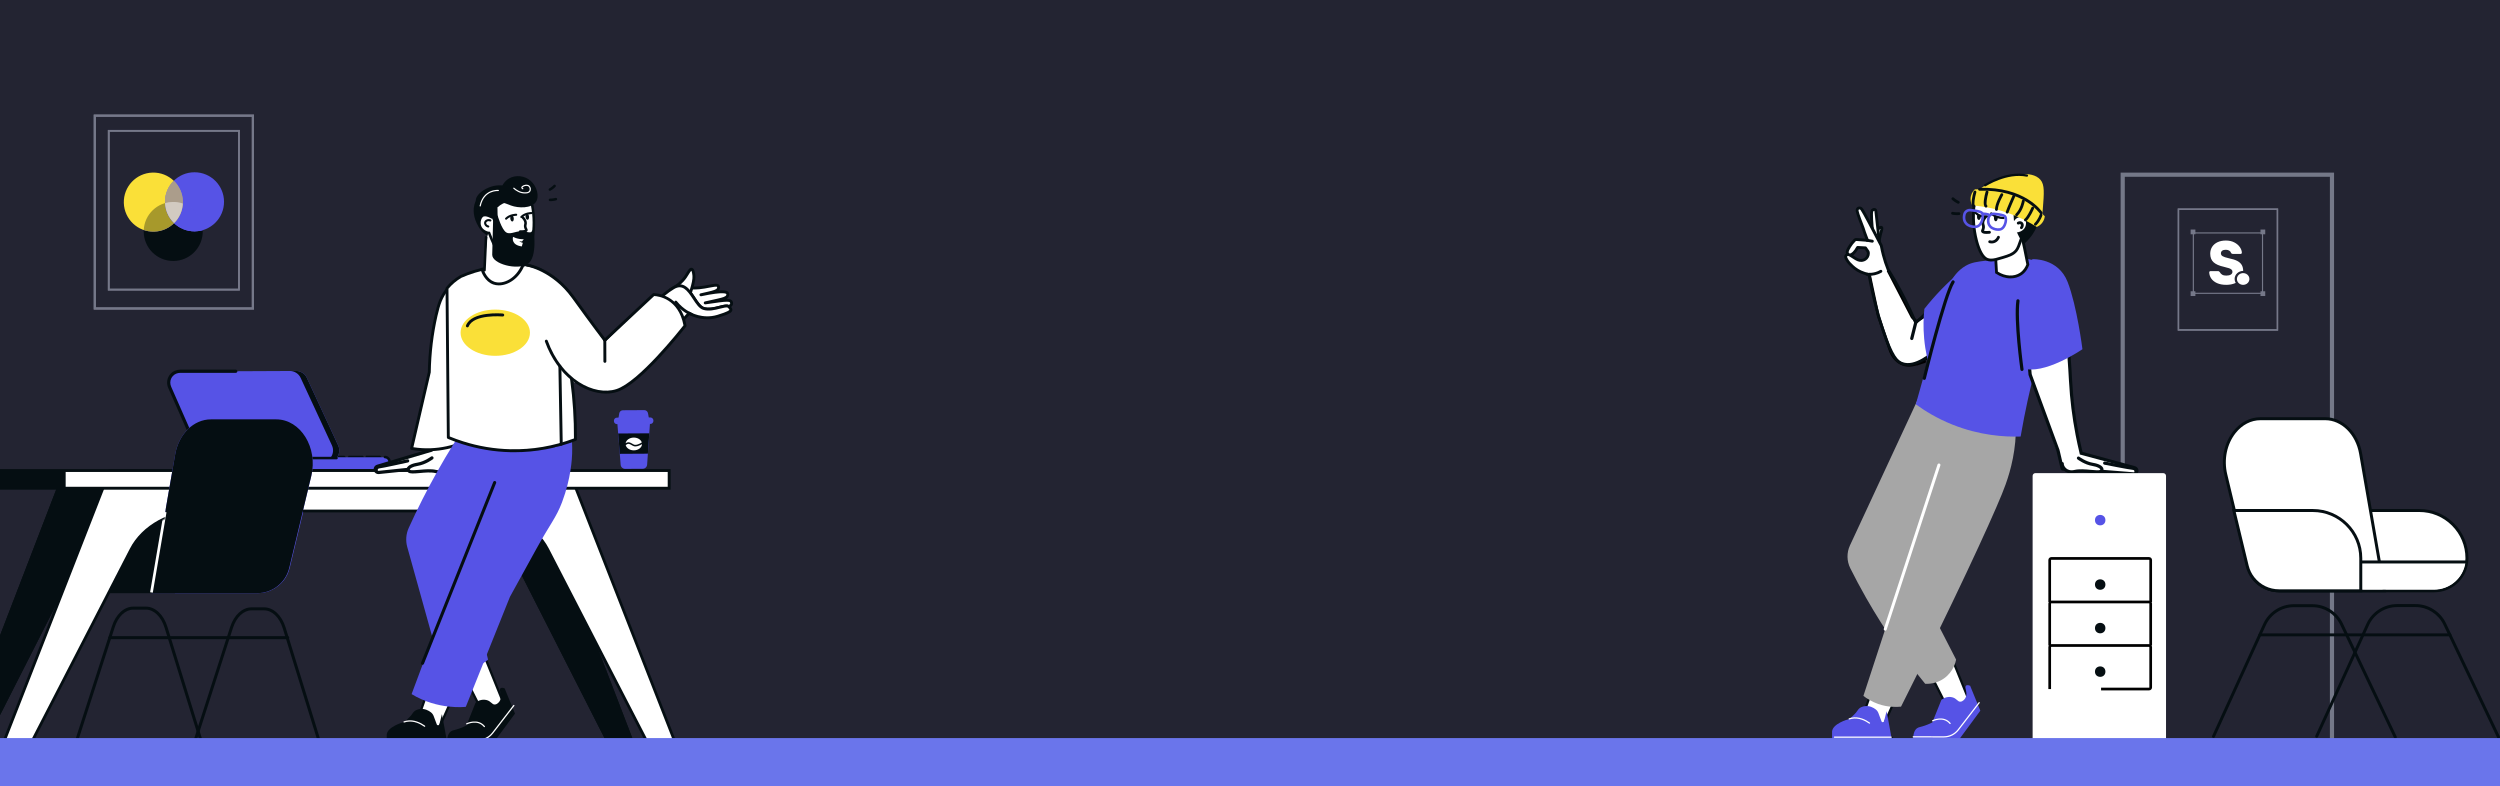 <?xml version="1.0" encoding="UTF-8"?>
<svg xmlns="http://www.w3.org/2000/svg" width="1920" height="604" viewBox="0 0 1920 604" fill="none">
  <rect x="0" y="0" width="1920" height="604" fill="#333333" stroke="none"/>
  <g clip-path="url(#clip0_2064_2389)">
    <rect width="1920" height="604" fill="#232432"></rect>
    <path d="M1792.56 571.229H1628.64V132.57H1792.56V571.229ZM1631.84 568.026H1789.36V135.773H1631.84V568.026Z" fill="#C7CDDF" fill-opacity="0.5"></path>
    <path d="M1438.56 183.942C1438.56 183.942 1441.04 175.995 1443.67 174.819C1446.3 173.642 1445.13 176.615 1444.34 179.525C1443.56 182.435 1442.71 187.75 1442.71 187.75C1442.71 187.75 1439.13 187.853 1438.57 183.942H1438.56Z" fill="white"></path>
    <path d="M1442.62 188.865C1442.62 188.865 1442.7 188.865 1442.73 188.865C1443.27 188.844 1443.71 188.452 1443.79 187.926C1443.79 187.874 1444.64 182.631 1445.4 179.814C1445.5 179.453 1445.6 179.092 1445.7 178.741C1446.34 176.522 1446.84 174.778 1445.78 173.859C1444.87 173.065 1443.62 173.622 1443.21 173.808C1440.27 175.118 1437.93 182.208 1437.49 183.612C1437.44 183.767 1437.43 183.932 1437.45 184.097C1437.98 187.884 1440.99 188.865 1442.61 188.865H1442.62ZM1444.16 175.831C1444.06 176.45 1443.78 177.43 1443.58 178.132C1443.47 178.493 1443.37 178.865 1443.27 179.236C1442.68 181.393 1442.08 184.778 1441.79 186.501C1441.03 186.264 1440.03 185.655 1439.72 184.025C1440.71 180.929 1442.68 176.491 1444.14 175.841C1444.14 175.841 1444.16 175.841 1444.17 175.831H1444.16Z" fill="#050E12"></path>
    <path d="M1438.41 179.969C1438.41 179.969 1436.42 163.054 1437.81 161.661C1439.21 160.268 1440.49 160.877 1440.67 162.053C1440.84 163.23 1443.28 185.645 1443.28 185.645L1438.41 179.969Z" fill="white"></path>
    <path d="M1443.28 186.759C1443.42 186.759 1443.58 186.728 1443.72 186.666C1444.17 186.47 1444.43 186.006 1444.38 185.521C1444.28 184.602 1441.94 163.075 1441.76 161.898C1441.63 160.928 1441.01 160.154 1440.14 159.865C1439.13 159.525 1437.99 159.896 1437.01 160.877C1435.54 162.352 1436.35 172.146 1437.29 180.103C1437.32 180.32 1437.41 180.526 1437.55 180.701L1442.42 186.377C1442.64 186.625 1442.95 186.769 1443.27 186.769L1443.28 186.759ZM1439.39 161.971C1439.39 161.971 1439.43 161.971 1439.44 161.971C1439.48 161.981 1439.54 162.074 1439.56 162.208C1439.68 162.992 1440.9 174.158 1441.78 182.187L1439.47 179.494C1438.62 172.187 1438.09 163.735 1438.65 162.383C1438.99 162.074 1439.25 161.96 1439.39 161.96V161.971Z" fill="#050E12"></path>
    <path d="M1442.44 242.331L1435.75 210.905L1449.13 206.224L1468.52 243.669L1471.86 247.012L1481.89 240.325L1489.91 269.077L1472.56 279.359C1482.96 276.203 1476.57 278.277 1471.86 279.776L1472.56 279.359C1472.14 279.489 1471.68 279.628 1471.19 279.776C1458.89 283.52 1452.69 273.312 1451.13 267.74L1442.44 242.331Z" fill="white"></path>
    <path d="M1435.75 210.905L1442.44 242.331L1451.13 267.74C1452.69 273.312 1458.89 283.52 1471.19 279.776C1483.49 276.031 1476.76 278.216 1471.86 279.776L1489.91 269.077L1481.89 240.325L1471.86 247.012L1468.52 243.669L1449.13 206.224L1435.75 210.905Z" stroke="black" stroke-width="2.07"></path>
    <path d="M1439.82 212.549C1438.8 212.218 1437.77 211.878 1436.72 211.537C1434.94 210.949 1433.16 210.34 1431.42 209.742C1430.16 209.329 1428.51 208.679 1426.72 207.605C1424.94 206.542 1423.76 205.521 1422.7 204.582C1420.86 202.961 1419.49 201.403 1418.4 199.597C1417.45 198.028 1417.25 197.182 1417.56 196.522C1417.92 195.737 1418.84 195.5 1418.89 195.49C1419.67 195.304 1420.36 195.655 1421.53 196.357C1423.27 197.389 1423.82 197.843 1424.61 198.317C1425.98 199.153 1427.62 200.144 1429.65 200C1430.1 199.969 1431.97 199.803 1433.4 198.266C1434.63 196.935 1435.24 194.901 1434.69 193.281C1434.62 193.075 1432.68 190.371 1432.68 190.371L1426.63 190.03C1424.6 193.849 1422.06 196.191 1420.24 195.737C1419.41 195.531 1418.93 194.767 1418.9 194.726C1418.06 193.343 1419.3 191.289 1420.53 189.298C1421.31 188.028 1422.51 186.315 1424.34 184.478C1424.72 184.096 1425.26 183.89 1425.81 183.931L1434.26 184.551C1434.26 184.551 1431.8 178.503 1430.97 175.417C1430.97 175.417 1426.61 164.437 1426.28 162.084C1425.95 159.731 1428.24 159.009 1429.65 160.412C1431.04 161.816 1444.84 188.648 1444.84 188.648C1444.84 188.648 1447.07 201.527 1450.52 206.233C1450.52 206.233 1445.31 214.571 1439.82 212.549Z" fill="white"></path>
    <path d="M1465.29 281.084C1474.48 281.084 1484.37 272.89 1493.27 265.521C1506.59 254.489 1517.71 240.547 1526.29 224.086C1526.41 223.87 1526.45 223.622 1526.41 223.385L1523.41 206.068C1523.34 205.624 1523 205.263 1522.56 205.17C1520.33 204.685 1518.09 204.561 1515.92 204.819C1507.03 205.882 1501.62 212.765 1495.34 220.753C1494.39 221.95 1493.43 223.178 1492.43 224.417C1486.32 231.971 1479.35 239.226 1471.69 245.996C1468.3 238.101 1464.54 230.278 1460.48 222.724C1457.55 217.265 1454.38 211.775 1451.07 206.419C1449.66 202.838 1448.44 199.133 1447.47 195.397C1446.87 193.106 1446.36 190.763 1445.94 188.451C1445.92 188.348 1445.89 188.235 1445.84 188.142C1443.52 183.632 1431.88 161.083 1430.44 159.628C1429.41 158.596 1427.92 158.296 1426.73 158.895C1425.58 159.473 1424.98 160.763 1425.2 162.249C1425.54 164.623 1429.38 174.396 1429.92 175.779C1430.51 177.915 1431.79 181.3 1432.59 183.312L1425.9 182.817C1425.02 182.755 1424.19 183.075 1423.57 183.684C1422.03 185.221 1420.7 186.914 1419.6 188.699C1418.39 190.681 1417.02 192.91 1417.73 194.778C1417.31 195.025 1416.86 195.428 1416.57 196.037C1415.99 197.285 1416.51 198.586 1417.47 200.165C1418.59 202.012 1420.03 203.684 1421.99 205.407C1423 206.305 1424.27 207.42 1426.18 208.555C1427.73 209.473 1429.39 210.227 1431.1 210.784C1432.19 211.166 1433.32 211.548 1434.45 211.919C1436.99 226.192 1440.54 240.247 1445.01 253.694C1451.63 273.602 1455.69 278.493 1460.47 280.227C1462.05 280.805 1463.67 281.063 1465.31 281.063L1465.29 281.084ZM1524.13 223.395C1515.71 239.442 1504.85 253.044 1491.84 263.808C1481.82 272.105 1470.47 281.507 1461.2 278.153C1457.9 276.956 1454.08 274.035 1447.1 253.013C1442.6 239.463 1439.03 225.294 1436.51 210.908C1436.44 210.505 1436.16 210.175 1435.76 210.041C1434.37 209.576 1433.07 209.133 1431.79 208.689C1430.21 208.173 1428.71 207.492 1427.29 206.656C1425.56 205.624 1424.42 204.623 1423.43 203.746C1421.62 202.146 1420.36 200.691 1419.35 199.019C1418.54 197.688 1418.48 197.182 1418.57 196.986C1418.68 196.759 1419.02 196.604 1419.17 196.563C1419.2 196.563 1419.28 196.542 1419.47 196.584C1419.56 196.604 1419.65 196.604 1419.74 196.604C1419.81 196.666 1419.89 196.728 1419.99 196.769C1420.27 196.914 1420.59 197.079 1420.97 197.306C1422.01 197.925 1422.62 198.338 1423.11 198.668C1423.44 198.885 1423.72 199.081 1424.04 199.267C1425.52 200.165 1427.35 201.279 1429.74 201.114C1430.76 201.042 1432.7 200.67 1434.23 199.029C1435.81 197.337 1436.42 194.881 1435.75 192.941C1435.69 192.765 1435.63 192.569 1433.6 189.731C1433.4 189.463 1433.09 189.287 1432.76 189.267L1426.71 188.926C1426.28 188.895 1425.88 189.133 1425.67 189.514C1423.79 193.044 1421.69 194.798 1420.62 194.674C1420.55 194.674 1420.49 194.664 1420.43 194.674C1420.39 194.633 1420.34 194.602 1420.28 194.571C1420.03 194.406 1419.86 194.169 1419.86 194.158C1419.38 193.364 1420.59 191.362 1421.49 189.896C1422.5 188.255 1423.72 186.697 1425.14 185.283C1425.29 185.128 1425.52 185.036 1425.72 185.056L1434.18 185.675C1434.55 185.706 1434.93 185.531 1435.16 185.221C1435.38 184.912 1435.43 184.509 1435.29 184.148C1435.27 184.086 1432.85 178.121 1432.04 175.149C1432.03 175.108 1432.02 175.066 1432 175.025C1430.8 172.001 1427.63 163.766 1427.37 161.95C1427.33 161.64 1427.31 161.093 1427.7 160.897C1427.96 160.763 1428.44 160.804 1428.85 161.217C1429.9 162.404 1438.53 178.844 1443.76 189.029C1444.19 191.351 1444.7 193.684 1445.3 195.975C1446.3 199.824 1447.55 203.653 1449.03 207.347C1449.05 207.409 1449.08 207.471 1449.11 207.523C1452.42 212.869 1455.59 218.338 1458.5 223.787C1462.76 231.733 1466.7 239.979 1470.22 248.297C1470.36 248.627 1470.65 248.865 1471 248.947C1471.34 249.03 1471.71 248.937 1471.98 248.7C1480.18 241.548 1487.64 233.859 1494.13 225.83C1495.14 224.592 1496.12 223.354 1497.07 222.146C1503.03 214.551 1508.19 207.998 1516.16 207.048C1517.85 206.842 1519.58 206.904 1521.33 207.213L1524.12 223.405L1524.13 223.395ZM1433.66 193.725C1434 194.881 1433.56 196.46 1432.58 197.512C1431.57 198.596 1430.25 198.844 1429.56 198.895C1427.89 199.009 1426.46 198.142 1425.18 197.368C1424.89 197.192 1424.63 197.017 1424.33 196.821C1424.01 196.604 1423.65 196.367 1423.15 196.047C1424.55 195.118 1425.97 193.446 1427.26 191.186L1432.07 191.455C1432.77 192.435 1433.46 193.426 1433.65 193.725H1433.66Z" fill="#050E12"></path>
    <path d="M1437.95 186.346C1438.48 186.346 1438.95 185.964 1439.05 185.427C1439.15 184.818 1438.75 184.251 1438.14 184.137L1434.04 183.436C1433.43 183.332 1432.86 183.735 1432.76 184.344C1432.66 184.953 1433.06 185.52 1433.67 185.634L1437.77 186.335C1437.83 186.346 1437.89 186.356 1437.95 186.356V186.346Z" fill="#050E12"></path>
    <path d="M1435.71 211.805C1437.9 211.805 1441.55 211.423 1445.08 209.297C1445.61 208.978 1445.79 208.296 1445.47 207.77C1445.15 207.244 1444.46 207.068 1443.94 207.388C1439.21 210.226 1434.07 209.483 1434.02 209.473C1433.41 209.38 1432.84 209.793 1432.75 210.402C1432.66 211.011 1433.07 211.578 1433.68 211.671C1433.76 211.681 1434.53 211.795 1435.71 211.795V211.805Z" fill="#050E12"></path>
    <path d="M1497.27 501.054L1514.76 544.316C1513.93 548.836 1510.63 552.283 1506.77 552.892C1501.66 553.696 1495.96 549.424 1495.31 542.881C1487.87 528.093 1480.42 513.314 1472.98 498.526L1497.27 501.044V501.054Z" fill="white"></path>
    <path d="M1505.53 553.872C1505.99 553.872 1506.45 553.841 1506.9 553.769C1511.15 553.098 1514.73 549.279 1515.62 544.481C1515.65 544.316 1515.63 544.15 1515.57 543.996L1498.08 500.734C1497.95 500.435 1497.67 500.229 1497.35 500.187L1473.06 497.669C1472.74 497.638 1472.43 497.783 1472.24 498.041C1472.06 498.309 1472.04 498.65 1472.18 498.928L1494.44 543.139C1494.81 546.503 1496.52 549.568 1499.12 551.581C1501.04 553.067 1503.31 553.861 1505.51 553.861L1505.53 553.872ZM1513.85 544.408C1513.03 548.371 1510.09 551.488 1506.64 552.035C1504.5 552.375 1502.16 551.705 1500.22 550.198C1497.95 548.444 1496.49 545.75 1496.2 542.798C1496.2 542.695 1496.16 542.582 1496.1 542.489L1474.49 499.568L1496.66 501.869L1513.85 544.398V544.408Z" fill="#050E12"></path>
    <path d="M1469.29 569.538H1503.38C1509.22 561.622 1515.05 553.717 1520.89 545.802C1518.28 539.414 1515.67 533.036 1513.06 526.648C1511.06 525.884 1510.23 526.225 1509.84 526.648C1508.52 528.082 1511.16 531.632 1509.84 535.224C1509.2 536.968 1507.41 538.846 1505.54 538.898C1503.31 538.959 1502.81 536.338 1499.22 535.482C1498.83 535.389 1497.17 535.017 1495.09 535.482C1493.05 535.936 1491.66 536.957 1490.97 537.546C1488.65 543.304 1486.34 549.073 1484.03 554.832C1482.84 555.43 1480.97 556.318 1478.58 557.154C1474.93 558.433 1473.71 558.33 1472.39 559.218C1470.75 560.322 1469.05 562.881 1469.29 569.538Z" fill="#5653E6"></path>
    <path d="M1497.68 556.101C1497.79 556.101 1497.89 556.059 1497.98 555.987C1498.19 555.812 1498.22 555.512 1498.05 555.306C1492.7 548.887 1484.13 553.077 1484.04 553.118C1483.81 553.242 1483.7 553.531 1483.83 553.768C1483.95 554.006 1484.24 554.109 1484.48 553.985C1484.8 553.82 1492.45 550.105 1497.3 555.925C1497.4 556.039 1497.54 556.101 1497.68 556.101Z" fill="white"></path>
    <path d="M1492.95 566.411C1497.36 566.411 1501.59 564.326 1504.28 560.838L1520.4 539.94C1520.56 539.723 1520.52 539.424 1520.31 539.259C1520.09 539.094 1519.79 539.135 1519.63 539.352L1503.51 560.25C1501 563.5 1497.06 565.441 1492.95 565.441H1492.93L1469.38 565.41C1469.11 565.41 1468.89 565.626 1468.89 565.895C1468.89 566.163 1469.11 566.38 1469.38 566.38L1492.93 566.411H1492.95Z" fill="white"></path>
    <path d="M1475.47 301.218C1457.23 340.444 1439 379.67 1420.76 418.897C1418.17 424.469 1418.27 430.909 1421.02 436.41C1424.72 443.819 1428.76 451.394 1433.14 459.103C1447.82 484.852 1463.51 506.782 1478.55 525.151C1480.53 525.254 1486.88 525.337 1493 521.023C1500.29 515.884 1501.96 508.247 1502.29 506.575C1489.56 481.807 1476.83 457.039 1464.1 432.271C1480.92 394.283 1497.74 356.285 1514.55 318.297L1475.46 301.208L1475.47 301.218Z" fill="#A6A6A6"></path>
    <path d="M1462.36 521.415L1443.51 564.098C1439.69 566.647 1434.9 566.678 1431.78 564.336C1427.64 561.229 1426.75 554.16 1430.99 549.145C1436.41 533.51 1441.83 517.865 1447.25 502.23L1462.36 521.415Z" fill="white"></path>
    <path d="M1437.2 566.926C1439.5 566.926 1441.91 566.224 1443.99 564.831C1444.12 564.738 1444.24 564.604 1444.31 564.459L1463.16 521.776C1463.3 521.477 1463.25 521.136 1463.05 520.878L1447.93 501.693C1447.74 501.446 1447.42 501.322 1447.1 501.373C1446.78 501.425 1446.52 501.652 1446.42 501.951L1430.2 548.721C1428.06 551.332 1427.03 554.686 1427.41 557.958C1427.74 560.878 1429.14 563.458 1431.26 565.048C1432.93 566.307 1435.02 566.926 1437.2 566.926ZM1442.8 563.51C1439.39 565.677 1435.1 565.739 1432.31 563.644C1430.57 562.344 1429.43 560.197 1429.15 557.762C1428.83 554.913 1429.74 551.983 1431.66 549.722C1431.73 549.64 1431.78 549.547 1431.81 549.444L1447.55 504.036L1461.35 521.539L1442.81 563.5L1442.8 563.51Z" fill="#050E12"></path>
    <path d="M1452.82 569.547H1407.98C1407.46 569.547 1407.03 569.122 1407.03 568.598V566.606C1407.03 566.082 1407.46 565.657 1407.98 565.657H1452.82C1453.35 565.657 1453.77 566.082 1453.77 566.606V568.598C1453.77 569.122 1453.35 569.547 1452.82 569.547Z" fill="#050E12"></path>
    <path d="M1445.97 567.597H1407.02V562.726C1406.99 562.395 1406.99 562.065 1407.02 561.756C1407.59 555.842 1418.46 552.633 1420.66 552.024C1420.87 551.807 1421.21 551.477 1421.63 551.054C1423.7 548.938 1425.02 548.133 1426.7 545.512C1427.4 544.439 1428.37 543.572 1429.53 543.066C1430.33 542.726 1431.27 542.426 1432.34 542.302C1435.93 541.869 1438.84 543.51 1440.53 544.81C1441.48 545.543 1442.2 546.534 1442.63 547.669C1443.42 549.774 1444.21 551.89 1445 553.995C1445.36 554.944 1446.73 554.872 1446.97 553.881C1447.61 551.322 1448.25 548.763 1448.89 546.203C1449.57 549.681 1450.22 553.2 1450.88 556.771C1451.87 562.076 1452.84 567.432 1452.78 567.628H1445.97V567.597Z" fill="#5653E6"></path>
    <path d="M1435.77 555.832C1435.93 555.832 1436.07 555.76 1436.17 555.626C1436.32 555.409 1436.27 555.1 1436.05 554.945C1432.77 552.612 1427.67 550.043 1422.01 551.116C1421.34 551.24 1420.68 551.415 1420.03 551.642C1419.77 551.725 1419.63 552.004 1419.73 552.262C1419.81 552.52 1420.09 552.654 1420.35 552.561C1420.95 552.354 1421.57 552.189 1422.19 552.076C1427.52 551.064 1432.36 553.521 1435.5 555.739C1435.58 555.801 1435.68 555.832 1435.77 555.832Z" fill="white"></path>
    <path d="M1408.83 566.606H1452.42C1452.68 566.606 1452.89 566.4 1452.89 566.142C1452.89 565.884 1452.68 565.677 1452.42 565.677H1408.83C1408.57 565.677 1408.37 565.884 1408.37 566.142C1408.37 566.4 1408.57 566.606 1408.83 566.606Z" fill="white"></path>
    <path d="M1547.71 314.634C1548.22 320.052 1548.71 328.783 1547.71 339.402C1546.01 357.235 1541.02 370.733 1537.39 379.65C1528.14 402.333 1500.21 462.839 1459.99 542.706C1456.26 543.077 1449.8 543.232 1442.44 540.642C1437.4 538.867 1433.61 536.4 1431.09 534.45C1455.17 460.837 1479.25 387.214 1503.33 313.602C1518.12 313.943 1532.92 314.293 1547.71 314.634Z" fill="#A6A6A6"></path>
    <path d="M1571.44 244.458C1569.5 260.67 1566.32 270.392 1562.15 286.77C1559.25 298.163 1555.39 314.706 1551.83 335.274C1539.68 335.624 1520.48 334.551 1499.2 325.986C1487.62 321.321 1478.35 315.624 1471.34 310.506C1479.91 280.258 1486.72 255.603 1491.98 234.138C1494.02 225.779 1497.47 211.248 1509.52 204.21C1514.08 201.547 1518.13 201.021 1526.03 200.082C1544.98 197.822 1560.12 196.026 1568.35 204.21C1575.41 211.248 1574.06 222.528 1571.44 244.458Z" fill="#5653E6"></path>
    <path d="M1554.93 220.722C1554.93 220.722 1554.94 220.804 1554.94 220.845C1556.31 242.136 1557.68 263.415 1559.06 284.705C1562.39 294.706 1565.72 304.706 1569.06 314.706C1572.26 324.314 1575.47 333.921 1578.67 343.529C1578.97 343.488 1579.29 343.457 1579.6 343.416C1579.72 343.405 1579.83 343.395 1579.94 343.375C1585.37 342.735 1590.78 342.105 1596.21 341.465C1596.03 340.051 1595.86 338.627 1595.69 337.213C1595.55 336.089 1595.41 334.974 1595.28 333.849C1593.58 319.989 1591.88 306.13 1590.18 292.28C1590.13 291.816 1590.07 291.362 1590.02 290.897C1589.91 288.648 1589.82 286.491 1589.73 284.406C1588.9 271.155 1587.85 257.935 1587 244.695C1585.94 228.193 1585.27 217.027 1576.87 209.834C1572.47 206.067 1567.41 204.633 1563.71 204.034C1561.19 208.823 1558.68 213.611 1556.16 218.389C1555.74 219.163 1555.34 219.948 1554.93 220.722Z" fill="white"></path>
    <path d="M1598.37 348.07C1595.6 336.863 1592.83 325.666 1590.07 314.458C1584.95 316.584 1579.82 318.71 1574.7 320.836C1577.74 333.86 1580.76 346.894 1583.79 359.918C1583.89 360 1583.98 360.083 1584.07 360.165C1592.33 360.64 1600.6 361.104 1608.85 361.589L1638.54 363.953C1639.63 364.035 1640.64 363.385 1641 362.363C1641.47 361.042 1640.72 359.598 1639.38 359.226L1611.8 351.672C1607.32 350.475 1602.86 349.267 1598.38 348.07H1598.37Z" fill="white"></path>
    <path d="M1640.49 363.498C1641.13 363.498 1641.68 363.013 1641.72 362.353C1641.82 360.877 1641 358.617 1638.31 358.421C1636.36 358.287 1622.02 355.521 1616.65 354.458C1615.98 354.334 1615.33 354.768 1615.2 355.428C1615.06 356.099 1615.5 356.749 1616.17 356.883C1616.96 357.038 1635.63 360.712 1638.12 360.887C1639.09 360.96 1639.26 361.641 1639.24 362.198C1639.21 362.879 1639.73 363.457 1640.41 363.498C1640.43 363.498 1640.46 363.498 1640.48 363.498H1640.49Z" fill="#050E12"></path>
    <path d="M1638.72 365.201C1640.26 365.201 1641.64 364.242 1642.15 362.787C1642.49 361.837 1642.42 360.785 1641.96 359.887C1641.49 358.989 1640.67 358.318 1639.7 358.05L1606.44 348.958L1599.39 347.069C1598.31 342.549 1597.33 338.029 1596.49 333.622C1593.86 319.99 1592.16 306.347 1591.46 293.065C1591.46 292.797 1591.43 292.497 1591.41 292.219C1591.28 289.597 1591.12 286.966 1590.96 284.334C1590.52 277.368 1590.02 270.299 1589.53 263.467C1589.09 257.285 1588.63 250.908 1588.23 244.623L1588.21 244.324C1587.17 228.111 1586.42 216.398 1577.66 208.905C1573.99 205.758 1569.36 203.704 1563.9 202.827L1562.6 202.631L1552.19 223.591L1552.23 223.942L1557.9 287.977L1560.12 294.014C1562.71 301.052 1565.3 308.101 1567.88 315.139C1571.4 324.706 1574.92 334.283 1578.43 343.849C1578.67 344.489 1578.9 345.119 1579.13 345.748L1579.34 346.326L1582.66 360.578L1583.56 361.373L1608.77 362.818L1612.85 363.137L1613.1 363.395L1613.61 363.189L1638.43 365.181C1638.52 365.181 1638.61 365.191 1638.71 365.191L1638.72 365.201ZM1564.01 205.345C1568.79 206.191 1572.85 208.018 1576.06 210.784C1584.02 217.595 1584.7 228.286 1585.76 244.478L1585.78 244.778C1586.18 251.073 1586.63 257.461 1587.08 263.643C1587.56 270.474 1588.07 277.533 1588.5 284.489C1588.67 287.11 1588.82 289.731 1588.95 292.353C1588.98 292.652 1589 292.92 1589.01 293.178C1589.72 306.594 1591.42 320.351 1594.07 334.087C1594.98 338.762 1596.02 343.56 1597.17 348.349L1597.34 349.061L1611.48 352.848L1639.06 360.413C1639.37 360.496 1639.63 360.712 1639.78 361.001C1639.94 361.301 1639.96 361.631 1639.84 361.94C1639.67 362.436 1639.17 362.756 1638.65 362.714L1608.95 360.341L1584.85 358.958L1581.71 345.532L1581.47 344.881C1581.24 344.242 1581.01 343.602 1580.76 342.962C1577.25 333.406 1573.73 323.829 1570.21 314.262C1567.63 307.214 1565.04 300.175 1562.45 293.137L1560.35 287.399L1554.72 224.034L1564.01 205.314V205.345Z" fill="#050E12"></path>
    <path d="M1592.09 351.29C1593.93 351.022 1595.82 351.424 1597.39 352.415C1599.8 353.932 1601.92 354.871 1603.5 355.459C1608.8 357.451 1613.59 357.668 1614.11 360.145C1614.16 360.32 1614.27 360.857 1614 361.362C1613 363.272 1608.38 361.559 1601.7 361.435C1594.1 361.29 1592.06 363.375 1588.18 361.393C1586.2 360.372 1583.53 358.184 1583.76 356.058C1584.01 353.932 1587.18 352.023 1592.08 351.29H1592.09Z" fill="white"></path>
    <path d="M1591.04 363.643C1591.91 363.643 1592.8 363.54 1593.72 363.313C1597 362.529 1601.52 362.942 1605.51 363.303C1610.18 363.726 1612.91 363.912 1614.27 362.859C1615.29 362.064 1615.71 360.991 1615.42 359.897C1614.89 357.812 1611.91 356.151 1607.43 355.439C1601.93 354.562 1597.06 350.877 1597.01 350.846C1596.48 350.434 1595.69 350.537 1595.28 351.074C1594.87 351.61 1594.97 352.394 1595.51 352.807C1595.72 352.972 1600.9 356.904 1607.03 357.885C1611.22 358.556 1612.88 359.949 1613.03 360.516C1613.06 360.64 1612.9 360.795 1612.75 360.908C1612.08 361.424 1608.41 361.084 1605.73 360.847C1601.57 360.465 1596.83 360.042 1593.15 360.919C1589.98 361.672 1587.97 360.671 1586.85 359.691C1585.47 358.483 1584.94 356.915 1585.01 356.172C1585.07 355.49 1584.58 354.892 1583.9 354.83C1583.21 354.758 1582.62 355.263 1582.56 355.945C1582.38 357.761 1583.46 360.011 1585.23 361.559C1586.82 362.942 1588.83 363.654 1591.05 363.654L1591.04 363.643Z" fill="#050E12"></path>
    <path d="M1561.12 199.05C1561.12 199.05 1580.73 198.018 1587.95 216.594C1595.18 235.17 1599.31 268.194 1599.31 268.194C1599.31 268.194 1569.38 288.834 1552.87 282.642C1552.87 282.642 1537.39 210.402 1561.12 199.05Z" fill="#5653E6"></path>
    <path d="M1503.96 156.47C1504.36 156.47 1504.75 156.243 1504.94 155.85C1505.2 155.304 1504.97 154.653 1504.42 154.395C1504.01 154.199 1503.59 153.972 1503.15 153.714C1502.23 153.167 1501.35 152.527 1500.53 151.805C1500.09 151.403 1499.4 151.444 1499 151.898C1498.59 152.352 1498.63 153.033 1499.09 153.436C1500.01 154.251 1501 154.973 1502.05 155.592C1502.51 155.861 1503 156.119 1503.48 156.356C1503.64 156.428 1503.79 156.459 1503.96 156.459V156.47Z" fill="#050E12"></path>
    <path d="M1503 165.231C1503.53 165.231 1504.06 165.211 1504.59 165.159C1505.19 165.107 1505.63 164.581 1505.58 163.983C1505.53 163.384 1504.99 162.93 1504.4 162.992C1503.95 163.033 1503.45 163.043 1502.97 163.054C1501.9 163.054 1500.81 162.94 1499.75 162.734C1499.15 162.62 1498.58 163.002 1498.47 163.59C1498.36 164.179 1498.74 164.757 1499.33 164.87C1500.52 165.107 1501.75 165.231 1502.97 165.231H1503Z" fill="#050E12"></path>
    <path d="M1550.87 172.93C1552.25 178.647 1553.57 184.52 1554.84 190.526C1555.74 194.798 1556.58 199.019 1557.38 203.188C1556.76 204.922 1555.3 208.152 1552.02 210.371C1546.9 213.828 1539.49 213.395 1533.33 209.236L1531.44 177.853L1550.88 172.94L1550.87 172.93Z" fill="white"></path>
    <path d="M1544.06 213.797C1547.17 213.797 1550.13 212.961 1552.63 211.279C1555.93 209.05 1557.59 205.851 1558.41 203.56L1558.51 203.281L1558.46 202.992C1557.64 198.74 1556.8 194.468 1555.92 190.309C1554.69 184.457 1553.35 178.534 1551.96 172.682L1551.7 171.609L1530.32 177.017L1532.29 209.844L1532.73 210.144C1536.33 212.569 1540.31 213.797 1544.07 213.797H1544.06ZM1556.25 203.095C1555.52 205.056 1554.08 207.646 1551.41 209.463C1546.75 212.62 1540.11 212.27 1534.38 208.616L1532.58 178.678L1550.07 174.251C1551.37 179.731 1552.61 185.273 1553.76 190.742C1554.62 194.788 1555.45 198.947 1556.24 203.085L1556.25 203.095Z" fill="#050E12"></path>
    <path d="M1515.84 165.242C1515.82 167.017 1515.86 168.647 1515.94 170.216C1516.12 173.405 1516.44 176.243 1516.8 178.596C1517.05 180.278 1517.31 181.723 1517.55 182.879C1517.7 183.58 1517.84 184.262 1517.97 184.912C1517.96 184.922 1517.97 184.922 1517.97 184.932C1521.13 196.852 1524.96 198.689 1526.15 199.164C1526.94 199.473 1527.76 199.649 1528.61 199.7C1533.42 199.453 1537.2 198.39 1539.73 197.471C1543.17 196.212 1545.78 195.263 1548.13 192.786C1550.42 190.361 1551.18 187.822 1552.53 183.137C1552.86 181.981 1553.14 180.856 1553.39 179.741C1554.05 176.862 1554.46 174.107 1554.73 171.3C1555.77 160.949 1556.4 154.695 1552.59 149.07C1552.32 148.658 1550.8 146.48 1548.42 144.736C1537.71 136.862 1519.57 146.222 1518.21 146.945C1517.07 151.589 1515.95 157.822 1515.84 165.242Z" fill="white"></path>
    <path d="M1529.27 200.825C1531.81 200.825 1534.67 199.958 1538.49 198.792C1543.06 197.399 1546.31 196.408 1548.93 193.518L1549.05 193.395C1549.11 193.322 1549.18 193.24 1549.24 193.168C1550.72 191.434 1551.69 188.627 1553.44 183.529C1554.58 180.226 1555.42 177.492 1555.91 175.789C1556.08 175.211 1555.75 174.602 1555.17 174.437C1554.6 174.272 1553.98 174.602 1553.82 175.18C1553.33 176.872 1552.51 179.566 1551.38 182.817C1549.71 187.657 1548.79 190.33 1547.56 191.774L1547.29 192.084C1545.11 194.499 1542.25 195.366 1537.93 196.687C1533.89 197.915 1531.02 198.792 1528.69 198.627C1527.92 198.586 1527.23 198.431 1526.55 198.162C1523.74 197.038 1521.1 192.363 1519.11 184.974L1519.14 184.87L1519.01 184.571C1516.75 175.933 1516.14 166.738 1517.21 157.244C1517.28 156.645 1516.85 156.109 1516.25 156.036C1515.65 155.954 1515.12 156.397 1515.04 156.996C1513.95 166.676 1514.56 176.047 1516.84 184.881L1516.81 184.984L1516.94 185.283C1519.18 193.735 1522.14 198.74 1525.75 200.175C1526.64 200.536 1527.56 200.732 1528.55 200.794C1528.79 200.815 1529.04 200.815 1529.29 200.815L1529.27 200.825Z" fill="#050E12"></path>
    <path d="M1525.66 179.618C1526.34 179.618 1527.12 179.576 1527.99 179.494C1528.59 179.442 1529.04 178.905 1528.99 178.307C1528.93 177.708 1528.4 177.265 1527.8 177.316C1525.06 177.564 1524.05 177.337 1523.7 177.203C1523.73 177.13 1523.76 177.048 1523.79 176.986C1524.02 176.48 1524.35 175.706 1524.41 174.602C1524.47 173.622 1524.26 172.971 1524.1 172.445C1524.03 172.218 1523.96 171.991 1523.92 171.712C1523.71 170.474 1524.3 169.019 1525.64 167.399C1526.02 166.934 1525.96 166.243 1525.5 165.861C1525.03 165.469 1524.34 165.541 1523.96 166.006C1522.18 168.142 1521.44 170.175 1521.76 172.074C1521.82 172.466 1521.93 172.796 1522.02 173.095C1522.15 173.549 1522.27 173.9 1522.24 174.499C1522.19 175.201 1522 175.665 1521.8 176.119C1521.55 176.676 1521.25 177.378 1521.65 178.173C1522.14 179.163 1523.38 179.618 1525.67 179.618H1525.66Z" fill="#050E12"></path>
    <path d="M1518.35 166.243C1518.28 167.708 1518.9 168.916 1519.72 168.936C1520.53 168.978 1521.23 167.811 1521.29 166.346C1521.29 166.17 1521.29 166.005 1521.27 165.84C1520.8 165.696 1520.32 165.51 1519.83 165.273C1519.43 165.077 1519.05 164.86 1518.72 164.633C1518.51 165.077 1518.38 165.634 1518.35 166.243Z" fill="#050E12"></path>
    <path d="M1524.39 167.172C1524.97 167.172 1525.55 167.13 1526.13 167.048C1526.61 166.975 1526.94 166.532 1526.88 166.047C1526.82 165.562 1526.36 165.221 1525.88 165.293C1524.39 165.51 1522.89 165.397 1521.52 164.984C1521.04 164.829 1520.62 164.664 1520.22 164.468C1519.87 164.292 1519.52 164.096 1519.2 163.89C1518.75 163.591 1518.33 163.25 1517.88 162.837C1517.52 162.507 1516.97 162.517 1516.63 162.878C1516.3 163.229 1516.31 163.797 1516.67 164.127C1517.19 164.612 1517.71 165.025 1518.24 165.376C1518.62 165.634 1519.04 165.861 1519.46 166.067C1519.92 166.294 1520.43 166.501 1521.01 166.687C1522.09 167.017 1523.24 167.182 1524.4 167.182L1524.39 167.172Z" fill="#050E12"></path>
    <path d="M1531.34 167.254C1531.28 168.72 1531.9 169.927 1532.71 169.948C1533.53 169.989 1534.22 168.823 1534.28 167.358C1534.28 167.131 1534.28 166.924 1534.25 166.718C1533.27 166.418 1532.42 166.037 1531.71 165.655C1531.49 166.099 1531.37 166.656 1531.34 167.254Z" fill="#050E12"></path>
    <path d="M1529.67 186.955C1530.23 186.955 1530.85 186.882 1531.5 186.686C1534.34 185.83 1535.52 183.343 1535.82 182.6C1536.04 182.042 1535.77 181.403 1535.21 181.186C1534.65 180.969 1534.01 181.237 1533.79 181.795C1533.65 182.156 1532.82 184.013 1530.87 184.602C1529.88 184.901 1528.98 184.767 1528.4 184.602C1527.82 184.437 1527.21 184.767 1527.05 185.345C1526.88 185.923 1527.21 186.532 1527.79 186.697C1528.27 186.841 1528.92 186.965 1529.66 186.965L1529.67 186.955Z" fill="#050E12"></path>
    <path d="M1538.56 168.266C1538.62 168.266 1538.7 168.266 1538.76 168.266C1539.24 168.266 1539.64 167.863 1539.64 167.368C1539.64 166.883 1539.23 166.491 1538.75 166.491C1538.69 166.491 1538.62 166.491 1538.56 166.491C1537.19 166.491 1535.83 166.284 1534.52 165.871C1533.72 165.634 1532.97 165.314 1532.12 164.87C1530.69 164.107 1529.87 163.333 1529.87 163.322C1529.52 162.982 1528.96 162.992 1528.62 163.343C1528.28 163.694 1528.29 164.251 1528.64 164.592C1528.69 164.633 1529.63 165.541 1531.3 166.429C1532.23 166.924 1533.11 167.296 1534 167.564C1535.47 168.028 1537 168.266 1538.56 168.266Z" fill="#050E12"></path>
    <path d="M1554.21 187.564C1556.77 185.407 1564.94 177.946 1566.28 166.026C1566.58 163.343 1567.14 157.688 1564.22 151.578C1559.4 141.496 1549.13 138.544 1547.71 138.162C1533.62 134.354 1522.48 144.375 1521.3 145.489C1517.76 148.782 1515.77 152.342 1514.68 154.674C1521.73 158.255 1527.39 158.874 1531.19 158.802C1537.84 158.678 1541.8 156.398 1544.61 158.802C1546.99 160.846 1546.18 164.231 1546.67 169.122C1547.15 173.828 1548.85 180.185 1554.21 187.564Z" fill="#050E12"></path>
    <path d="M1547.15 169.328C1547.41 168.926 1548.45 167.388 1550.49 166.851C1550.93 166.738 1552.79 166.242 1554.25 167.202C1556.29 168.554 1556.37 172.032 1555.36 174.313C1553.77 177.883 1549.56 178.43 1549.32 178.461C1547.11 177.801 1545.53 175.933 1545.33 173.786C1545.1 171.227 1546.94 169.524 1547.16 169.328H1547.15Z" fill="white"></path>
    <path d="M1552.42 175.964C1552.73 175.964 1553.03 175.84 1553.25 175.582C1553.98 174.736 1554.33 173.642 1554.21 172.579C1554.1 171.692 1553.67 170.907 1553.02 170.443C1552.07 169.762 1550.69 169.741 1549.49 170.402C1548.97 170.691 1548.77 171.351 1549.07 171.888C1549.36 172.414 1550.02 172.61 1550.55 172.321C1551.05 172.053 1551.54 172.063 1551.75 172.218C1551.91 172.332 1552.02 172.569 1552.05 172.848C1552.1 173.302 1551.95 173.776 1551.61 174.168C1551.22 174.623 1551.27 175.314 1551.72 175.706C1551.93 175.882 1552.19 175.974 1552.43 175.974L1552.42 175.964Z" fill="#050E12"></path>
    <path d="M1517.78 147.45C1521.64 144.137 1528.4 139.225 1537.93 136.449C1542.58 135.097 1560.18 130.04 1567.08 138.09C1570.36 141.919 1569.86 148.131 1568.88 160.556C1568.23 168.843 1567.82 170.082 1566.85 170.67C1563.01 173.033 1555.91 165.634 1544.61 158.792C1538.2 154.911 1529.38 150.567 1517.78 147.44V147.45Z" fill="#FAE038"></path>
    <path d="M1514.68 157.77C1520.15 158.193 1526.44 159.101 1533.26 160.866C1546.49 164.282 1556.88 169.648 1564.22 174.282C1565.05 173.942 1566.85 173.095 1568.35 171.186C1569.99 169.091 1570.32 166.924 1570.41 166.026C1566.09 161.939 1559.62 156.769 1550.8 152.61C1536.82 146.005 1523.98 145.252 1516.75 145.386C1516.05 146.005 1514.32 147.718 1513.65 150.546C1512.79 154.179 1514.29 157.079 1514.68 157.77Z" fill="#FAE038"></path>
    <path d="M1567.57 164.571C1567.78 164.571 1568 164.509 1568.18 164.385C1568.69 164.055 1568.82 163.374 1568.48 162.868C1567.94 162.063 1554.99 143.219 1520.27 144.282C1519.67 144.302 1519.19 144.798 1519.21 145.406C1519.23 145.995 1519.72 146.459 1520.31 146.459C1520.32 146.459 1520.33 146.459 1520.34 146.459C1553.82 145.437 1566.55 163.89 1566.67 164.075C1566.88 164.395 1567.23 164.56 1567.58 164.56L1567.57 164.571Z" fill="#050E12"></path>
    <path d="M1524.56 143.178C1524.72 143.178 1524.89 143.136 1525.04 143.033C1525.21 142.93 1541.38 132.569 1556.5 135.706C1556.97 135.809 1557.45 135.5 1557.54 135.025C1557.64 134.55 1557.34 134.075 1556.86 133.983C1541.03 130.69 1524.77 141.114 1524.07 141.557C1523.66 141.826 1523.55 142.373 1523.82 142.775C1523.98 143.033 1524.27 143.178 1524.56 143.178Z" fill="#050E12"></path>
    <path d="M1563.19 173.312C1563.47 173.312 1563.74 173.209 1563.96 172.992C1567.21 169.741 1568.48 165.665 1568.54 165.489C1568.72 164.911 1568.4 164.303 1567.82 164.127C1567.24 163.952 1566.63 164.272 1566.46 164.85C1566.45 164.891 1565.28 168.596 1562.42 171.454C1562 171.877 1562 172.569 1562.42 173.002C1562.64 173.219 1562.92 173.322 1563.2 173.322L1563.19 173.312Z" fill="#050E12"></path>
    <path d="M1555.52 170.03C1555.77 170.03 1556.01 169.948 1556.22 169.772C1559.04 167.378 1561.99 160.556 1562.11 160.267C1562.35 159.71 1562.09 159.07 1561.55 158.833C1560.99 158.596 1560.35 158.854 1560.11 159.401C1559.32 161.238 1556.83 166.387 1554.81 168.1C1554.34 168.493 1554.29 169.174 1554.68 169.638C1554.9 169.896 1555.21 170.02 1555.52 170.02V170.03Z" fill="#050E12"></path>
    <path d="M1548.74 166.088C1549.02 166.088 1549.3 165.984 1549.51 165.768C1553.84 161.444 1554.93 154.86 1554.98 154.581C1555.07 153.982 1554.67 153.425 1554.07 153.332C1553.49 153.239 1552.92 153.642 1552.82 154.24C1552.82 154.302 1551.79 160.412 1547.97 164.23C1547.55 164.653 1547.55 165.345 1547.97 165.778C1548.19 165.995 1548.47 166.098 1548.75 166.098L1548.74 166.088Z" fill="#050E12"></path>
    <path d="M1541.51 164.024C1541.97 164.024 1542.4 163.735 1542.55 163.281C1543.55 160.268 1547.62 151.083 1547.66 150.99C1547.91 150.443 1547.66 149.793 1547.11 149.555C1546.55 149.308 1545.91 149.555 1545.66 150.113C1545.5 150.495 1541.5 159.483 1540.46 162.59C1540.28 163.157 1540.57 163.776 1541.15 163.972C1541.27 164.014 1541.38 164.024 1541.49 164.024H1541.51Z" fill="#050E12"></path>
    <path d="M1533.26 161.96C1533.86 161.96 1534.35 161.475 1534.35 160.866C1534.35 157.078 1538.29 150.123 1538.34 150.05C1538.63 149.524 1538.45 148.864 1537.93 148.564C1537.41 148.265 1536.75 148.451 1536.45 148.967C1536.27 149.276 1532.17 156.49 1532.17 160.855C1532.17 161.454 1532.66 161.949 1533.27 161.949L1533.26 161.96Z" fill="#050E12"></path>
    <path d="M1525.22 159.411C1525.54 159.411 1525.85 159.276 1526.07 159.018C1526.45 158.554 1526.39 157.863 1525.92 157.481C1525.28 156.8 1525.84 152.156 1527.09 147.749C1527.25 147.171 1526.91 146.562 1526.33 146.397C1525.76 146.232 1525.15 146.573 1524.98 147.151C1524.13 150.164 1522.37 157.378 1524.53 159.153C1524.73 159.318 1524.98 159.4 1525.22 159.4V159.411Z" fill="#050E12"></path>
    <path d="M1515.93 159.411C1516.25 159.411 1516.56 159.276 1516.78 159.018C1517.16 158.554 1517.1 157.863 1516.63 157.481C1515.99 156.8 1516.55 152.156 1517.8 147.749C1517.96 147.171 1517.62 146.562 1517.04 146.397C1516.47 146.232 1515.86 146.573 1515.69 147.151C1514.84 150.164 1513.08 157.378 1515.24 159.153C1515.45 159.318 1515.69 159.4 1515.93 159.4V159.411Z" fill="#050E12"></path>
    <path d="M1516.52 175.2C1517.06 175.2 1517.56 175.159 1518.03 175.087C1521.13 174.581 1522.92 171.196 1523.51 168.451C1523.99 166.201 1523.91 163.405 1522.25 162.311C1520.98 161.475 1517.97 160.814 1513.33 160.37C1510.7 160.112 1508.26 161.857 1507.67 164.416C1506.72 168.503 1508.04 171 1509.32 172.362C1511.19 174.375 1514.1 175.19 1516.52 175.19V175.2ZM1512.83 162.362C1512.93 162.362 1513.04 162.362 1513.14 162.383C1519.02 162.95 1520.7 163.704 1521.15 164.003C1521.69 164.354 1521.99 165.995 1521.56 168.038C1521.06 170.329 1519.69 172.796 1517.72 173.105C1515.57 173.456 1512.51 172.837 1510.79 171C1509.42 169.524 1509.03 167.471 1509.64 164.87C1509.98 163.394 1511.33 162.352 1512.84 162.352L1512.83 162.362Z" fill="#5653E6"></path>
    <path d="M1534.63 177.337C1535.14 177.337 1535.62 177.295 1536.05 177.223C1539.02 176.748 1540.72 173.529 1541.28 170.918C1541.74 168.771 1541.66 166.119 1540.07 165.066C1538.86 164.272 1536.02 163.652 1531.63 163.229C1529.11 162.992 1526.79 164.643 1526.22 167.089C1525.31 170.969 1526.57 173.343 1527.79 174.643C1529.57 176.563 1532.34 177.337 1534.63 177.337ZM1531.14 165.221C1531.24 165.221 1531.34 165.221 1531.44 165.231C1536.97 165.768 1538.55 166.47 1538.98 166.748C1539.39 167.017 1539.78 168.4 1539.33 170.505C1538.86 172.651 1537.58 174.953 1535.75 175.242C1533.73 175.562 1530.86 174.994 1529.26 173.271C1527.98 171.898 1527.61 169.968 1528.18 167.543C1528.5 166.17 1529.75 165.211 1531.14 165.211V165.221Z" fill="#5653E6"></path>
    <path d="M1527.27 165.984L1528.41 164.323C1526.75 163.188 1523.31 163.146 1522.93 163.146V165.149C1524.15 165.149 1526.41 165.386 1527.27 165.974V165.984Z" fill="#5653E6"></path>
    <path d="M1552.87 284.912C1552.93 284.912 1552.98 284.912 1553.04 284.902C1553.71 284.809 1554.19 284.179 1554.09 283.509C1554.04 283.137 1548.99 246.346 1551 231.207C1551.09 230.526 1550.62 229.907 1549.93 229.824C1549.26 229.731 1548.63 230.206 1548.55 230.887C1546.49 246.357 1551.44 282.332 1551.65 283.849C1551.73 284.468 1552.27 284.912 1552.87 284.912Z" fill="#050E12"></path>
    <path d="M1512.36 203.25C1510.42 204.726 1508.48 206.274 1506.53 207.884C1495.04 217.378 1485.63 227.419 1477.91 237.203C1477.25 243.498 1476.94 251.228 1477.75 260C1478.68 270.185 1480.81 278.792 1482.98 285.449C1483.79 284.953 1484.98 284.179 1486.4 283.168C1492.78 278.617 1496.13 274.004 1500.42 269.618C1517.64 252.064 1521.51 243.973 1523.59 238.555C1525.15 234.468 1528.13 226.449 1526.07 218.668C1523.52 209.04 1514.37 204.251 1512.35 203.24L1512.36 203.25Z" fill="#5653E6"></path>
    <path d="M1447.85 484.367C1448.34 484.367 1448.79 484.057 1448.95 483.572L1490.2 357.482C1490.4 356.873 1490.07 356.223 1489.46 356.017C1488.85 355.821 1488.2 356.151 1488.01 356.76L1446.76 482.849C1446.56 483.458 1446.89 484.109 1447.5 484.315C1447.62 484.356 1447.74 484.377 1447.86 484.377L1447.85 484.367Z" fill="white"></path>
    <path d="M1477.83 291.775C1478.39 291.775 1478.89 291.393 1479.03 290.836C1479.18 290.196 1494.71 227.11 1501 217.162C1501.36 216.584 1501.19 215.82 1500.61 215.459C1500.04 215.098 1499.27 215.263 1498.91 215.841C1492.41 226.119 1477.27 287.626 1476.63 290.237C1476.47 290.898 1476.87 291.569 1477.54 291.734C1477.64 291.754 1477.74 291.765 1477.84 291.765L1477.83 291.775Z" fill="#050E12"></path>
    <path d="M1468.24 261.176C1468.8 261.176 1469.29 260.805 1469.44 260.237L1472.54 247.853C1472.7 247.193 1472.3 246.522 1471.64 246.357C1470.98 246.192 1470.31 246.594 1470.14 247.255L1467.04 259.639C1466.88 260.299 1467.28 260.97 1467.94 261.135C1468.05 261.156 1468.15 261.176 1468.24 261.176Z" fill="#050E12"></path>
    <rect x="1562.11" y="364.415" width="100.341" height="205.528" rx="1.057" fill="white" stroke="white" stroke-width="2.114"></rect>
    <mask id="path-68-inside-1_2064_2389" fill="white">
      <rect x="1574.17" y="375.393" width="77.564" height="46.806" rx="1.242"></rect>
    </mask>
    <rect x="1574.17" y="375.393" width="77.564" height="46.806" rx="1.242" stroke="#5653E6" stroke-width="4.14" mask="url(#path-68-inside-1_2064_2389)"></rect>
    <circle cx="1612.95" cy="399.465" r="4.012" fill="#5653E6"></circle>
    <path d="M1651.73 462.318V430.127C1651.73 429.441 1651.17 428.885 1650.49 428.885H1575.41C1574.72 428.885 1574.17 429.441 1574.17 430.127V462.318" stroke="black" stroke-width="2.07"></path>
    <circle cx="1612.95" cy="448.945" r="4.012" fill="#050E12"></circle>
    <path d="M1651.73 495.751V463.56C1651.73 462.874 1651.17 462.318 1650.49 462.318H1575.41C1574.72 462.318 1574.17 462.874 1574.17 463.56V495.751" stroke="black" stroke-width="2.07"></path>
    <circle cx="1612.95" cy="482.378" r="4.012" fill="#050E12"></circle>
    <path d="M1574.17 529.183V496.992C1574.17 496.307 1574.72 495.75 1575.41 495.75H1650.49C1651.17 495.75 1651.73 496.307 1651.73 496.992V527.941C1651.73 528.627 1651.17 529.183 1650.49 529.183H1613.62" stroke="black" stroke-width="2.07"></path>
    <circle cx="1612.95" cy="515.81" r="4.012" fill="#050E12"></circle>
    <path d="M1839.62 567.305C1839.19 567.305 1838.78 567.062 1838.58 566.647L1797.25 479.789C1793.36 471.613 1784.99 466.321 1775.93 466.321H1761.68C1752.47 466.321 1744.04 471.744 1740.2 480.133L1701.01 566.05C1700.75 566.627 1700.07 566.88 1699.49 566.617C1698.92 566.353 1698.67 565.676 1698.93 565.099L1738.12 479.182C1742.32 469.974 1751.57 464.024 1761.68 464.024H1775.93C1785.87 464.024 1795.06 469.822 1799.33 478.797L1840.65 565.655C1840.92 566.232 1840.68 566.91 1840.1 567.183C1839.94 567.264 1839.78 567.295 1839.61 567.295L1839.62 567.305Z" fill="#050E12"></path>
    <path d="M1918.86 567.223C1918.43 567.223 1918.02 566.98 1917.81 566.565L1876.49 479.707C1872.59 471.531 1864.23 466.239 1855.17 466.239H1840.92C1831.71 466.239 1823.28 471.663 1819.44 480.051L1780.25 565.968C1779.99 566.545 1779.31 566.798 1778.73 566.535C1778.16 566.272 1777.9 565.594 1778.17 565.017L1817.36 479.1C1821.56 469.892 1830.8 463.942 1840.92 463.942H1855.17C1865.11 463.942 1874.29 469.74 1878.56 478.716L1919.89 565.574C1920.16 566.151 1919.92 566.828 1919.34 567.102C1919.18 567.183 1919.02 567.213 1918.85 567.213L1918.86 567.223Z" fill="#050E12"></path>
    <path d="M1881.51 488.723H1735.57C1734.93 488.723 1734.42 488.207 1734.42 487.579C1734.42 486.952 1734.94 486.436 1735.57 486.436H1881.51C1882.15 486.436 1882.65 486.952 1882.65 487.579C1882.65 488.207 1882.14 488.723 1881.51 488.723Z" fill="#050E12"></path>
    <path d="M1822.59 391.907L1820.54 392.261L1827.39 431.793L1829.44 431.438L1822.59 391.907Z" fill="white"></path>
    <path d="M1730.8 392.08V444.09C1735.45 450.029 1742.64 453.733 1750.55 453.733H1869.6C1883.42 453.733 1894.62 442.521 1894.62 428.699C1894.62 418.591 1890.52 409.434 1883.9 402.806C1877.27 396.178 1868.13 392.08 1858.01 392.08H1730.81H1730.8Z" fill="white"></path>
    <path d="M1869.59 454.887H1750.55C1742.44 454.887 1734.9 451.213 1729.89 444.798L1729.65 444.485V390.927H1858C1868.08 390.927 1877.56 394.853 1884.7 401.986C1891.83 409.12 1895.76 418.611 1895.76 428.7C1895.76 429.772 1895.69 430.845 1895.56 431.897C1893.97 445.001 1882.8 454.876 1869.59 454.876V454.887ZM1731.95 443.685C1736.52 449.342 1743.28 452.579 1750.55 452.579H1869.59C1881.65 452.579 1891.83 443.564 1893.29 431.614C1893.41 430.652 1893.47 429.681 1893.47 428.7C1893.47 419.218 1889.78 410.304 1883.08 403.605C1876.38 396.907 1867.47 393.214 1858 393.214H1731.95V443.675V443.685Z" fill="#050E12"></path>
    <path d="M1709.42 364.567L1712.91 379.108L1716.03 392.07L1726.23 434.608C1728.96 445.83 1739.01 453.733 1750.56 453.733H1831.23L1812.96 348.297C1810.25 332.714 1798.9 321.553 1785.75 321.553H1736.11C1717.61 321.553 1704.27 343.055 1709.42 364.567Z" fill="white"></path>
    <path d="M1832.57 454.876H1750.55C1738.44 454.876 1727.97 446.65 1725.1 434.882L1708.31 364.841C1705.43 352.85 1707.98 340.283 1715.14 331.217C1720.63 324.245 1728.09 320.41 1736.11 320.41H1785.75C1799.39 320.41 1811.31 332.057 1814.08 348.105L1832.58 454.876H1832.57ZM1710.53 364.305L1727.33 434.346C1729.94 445.082 1739.49 452.59 1750.55 452.59H1829.85L1811.81 348.499C1809.22 333.554 1798.26 322.707 1785.74 322.707H1736.1C1728.8 322.707 1721.99 326.238 1716.93 332.644C1710.21 341.163 1707.82 353.002 1710.52 364.305H1710.53Z" fill="#050E12"></path>
    <path d="M1893.49 431.755C1892.02 443.655 1881.72 452.883 1869.22 452.883H1814.13L1813.56 431.604H1893.36L1893.49 431.755Z" fill="white"></path>
    <path d="M1894.29 432.747H1812.62C1811.98 432.747 1811.48 432.231 1811.48 431.603C1811.48 430.976 1811.99 430.46 1812.62 430.46H1894.29C1894.93 430.46 1895.43 430.976 1895.43 431.603C1895.43 432.231 1894.92 432.747 1894.29 432.747Z" fill="#050E12"></path>
    <path d="M1715.59 392.08L1725.83 434.619C1726.69 438.16 1728.29 441.358 1730.44 444.09C1735.1 450.029 1742.33 453.733 1750.28 453.733H1813.09V428.699C1813.09 408.472 1796.62 392.08 1776.32 392.08H1715.6H1715.59Z" fill="white"></path>
    <path d="M1814.23 454.876H1750.28C1742.12 454.876 1734.57 451.203 1729.54 444.788C1727.23 441.854 1725.61 438.515 1724.72 434.882L1714.14 390.927H1776.31C1797.21 390.927 1814.22 407.875 1814.22 428.7V454.887L1814.23 454.876ZM1717.05 393.224L1726.96 434.346C1727.77 437.665 1729.24 440.7 1731.35 443.382C1735.94 449.23 1742.84 452.59 1750.28 452.59H1811.93V428.7C1811.93 409.14 1795.96 393.224 1776.32 393.224H1717.06H1717.05Z" fill="#050E12"></path>
    <path d="M1749.61 253.929H1672.5V160.122H1749.61V253.922V253.929ZM1673.58 252.85H1748.53V161.201H1673.58V252.856V252.85Z" fill="#757889"></path>
    <path d="M1749.61 253.929H1672.5V160.122H1749.61V253.922V253.929ZM1673.58 252.85H1748.53V161.201H1673.58V252.856V252.85Z" fill="#757889"></path>
    <path d="M1738.06 225.7H1684.04V178.447H1738.06V225.7ZM1684.93 224.817H1737.18V179.343H1684.93V224.817Z" fill="#757889"></path>
    <path d="M1686.05 176.29H1682.4V179.936H1686.05V176.29Z" fill="#757889"></path>
    <path d="M1739.7 176.29H1736.06V179.936H1739.7V176.29Z" fill="#757889"></path>
    <path d="M1739.7 223.694H1736.06V227.34H1739.7V223.694Z" fill="#757889"></path>
    <path d="M1686.05 223.694H1682.4V227.34H1686.05V223.694Z" fill="#757889"></path>
    <path d="M1717.94 214.251C1717.94 213.356 1718.23 212.479 1718.75 211.734C1719.28 210.99 1720.03 210.41 1720.91 210.069C1721.78 209.728 1722.75 209.634 1723.69 209.81C1724.62 209.987 1725.48 210.416 1726.15 211.047C1726.83 211.678 1727.28 212.485 1727.47 213.362C1727.66 214.239 1727.56 215.153 1727.2 215.98C1726.84 216.806 1726.22 217.513 1725.43 218.011C1724.64 218.509 1723.71 218.774 1722.75 218.774C1721.48 218.774 1720.26 218.295 1719.35 217.449C1718.45 216.598 1717.95 215.45 1717.95 214.251H1717.94ZM1705.88 218.415C1704.77 218.213 1703.69 217.878 1702.66 217.424C1701.75 217.014 1700.89 216.497 1700.11 215.885C1699.4 215.324 1698.77 214.661 1698.26 213.923C1697.78 213.217 1697.39 212.453 1697.12 211.659C1696.85 210.864 1696.71 210.031 1696.68 209.199C1696.68 208.94 1696.77 208.681 1696.96 208.492C1697.04 208.404 1697.14 208.334 1697.26 208.284C1697.37 208.233 1697.5 208.208 1697.62 208.208H1703.31C1703.6 208.196 1703.89 208.259 1704.15 208.397C1704.42 208.58 1704.66 208.801 1704.85 209.06C1705.04 209.432 1705.28 209.785 1705.57 210.094C1705.86 210.416 1706.21 210.694 1706.59 210.927C1707.01 211.179 1707.47 211.368 1707.96 211.476C1708.54 211.602 1709.13 211.665 1709.72 211.659C1710.41 211.665 1711.09 211.602 1711.77 211.463C1712.3 211.356 1712.81 211.16 1713.27 210.883C1713.66 210.649 1713.98 210.328 1714.2 209.955C1714.42 209.577 1714.52 209.161 1714.51 208.732C1714.51 208.423 1714.46 208.12 1714.35 207.83C1714.25 207.558 1714.08 207.312 1713.87 207.104C1713.29 206.587 1712.59 206.202 1711.82 205.969C1710.49 205.527 1709.13 205.161 1707.75 204.859C1706.2 204.531 1704.68 204.051 1703.23 203.427C1702.62 203.155 1702.03 202.84 1701.46 202.493C1700.94 202.171 1700.46 201.812 1700.01 201.408C1699.59 201.023 1699.21 200.594 1698.89 200.128C1698.56 199.648 1698.3 199.131 1698.09 198.595C1697.87 198.021 1697.71 197.421 1697.61 196.822C1697.5 196.154 1697.45 195.472 1697.45 194.791C1697.45 193.857 1697.57 192.924 1697.82 192.022C1698.06 191.158 1698.43 190.331 1698.92 189.568C1699.41 188.811 1700.01 188.123 1700.71 187.53C1701.43 186.919 1702.24 186.401 1703.11 185.998C1704.05 185.569 1705.03 185.247 1706.04 185.045C1707.16 184.824 1708.28 184.717 1709.42 184.723C1710.6 184.717 1711.78 184.837 1712.93 185.083C1713.99 185.31 1715 185.676 1715.94 186.162C1716.82 186.616 1717.64 187.158 1718.38 187.783C1719.07 188.363 1719.68 189.025 1720.18 189.757C1720.65 190.426 1721.03 191.139 1721.31 191.889C1721.56 192.564 1721.71 193.271 1721.75 193.99C1721.75 194.255 1721.66 194.513 1721.49 194.722C1721.41 194.816 1721.32 194.892 1721.2 194.949C1721.09 194.999 1720.97 195.031 1720.84 195.031H1714.86C1714.56 195.031 1714.28 194.961 1714.02 194.816C1713.77 194.659 1713.55 194.438 1713.41 194.179C1713.32 193.845 1713.17 193.536 1712.95 193.264C1712.71 192.968 1712.41 192.709 1712.08 192.501C1711.72 192.268 1711.31 192.097 1710.89 191.99C1710.41 191.87 1709.92 191.814 1709.43 191.82C1708.9 191.82 1708.37 191.87 1707.84 191.997C1707.41 192.097 1707.01 192.28 1706.66 192.526C1706.34 192.754 1706.08 193.056 1705.92 193.403C1705.75 193.782 1705.66 194.192 1705.67 194.608C1705.67 195.037 1705.77 195.453 1705.99 195.832C1706.23 196.21 1706.56 196.532 1706.96 196.759C1707.54 197.087 1708.16 197.352 1708.8 197.548C1709.59 197.806 1710.58 198.077 1711.75 198.342C1712.96 198.582 1714.17 198.885 1715.36 199.244C1716.31 199.541 1717.25 199.907 1718.14 200.348C1718.89 200.721 1719.58 201.187 1720.19 201.73C1720.77 202.234 1721.25 202.821 1721.64 203.465C1722.01 204.114 1722.29 204.808 1722.46 205.527C1722.66 206.36 1722.76 207.205 1722.77 208.057H1722.76C1721.9 208.057 1721.04 208.214 1720.24 208.53C1719.44 208.839 1718.71 209.299 1718.11 209.873C1717.49 210.448 1717.01 211.135 1716.68 211.886C1716.35 212.636 1716.18 213.444 1716.18 214.258C1716.18 215.311 1716.47 216.352 1717.01 217.273C1716.84 217.355 1716.67 217.437 1716.5 217.506C1715.48 217.929 1714.42 218.244 1713.33 218.446C1712.14 218.661 1710.95 218.761 1709.74 218.761C1708.45 218.768 1707.17 218.654 1705.91 218.427L1705.88 218.415Z" fill="white"></path>
    <path d="M474.187 325.961C474.26 326.924 474.344 327.886 474.417 328.849C474.521 330.199 474.637 331.559 474.741 332.909C475.16 338.119 475.578 343.33 475.997 348.54C476.227 351.344 476.447 354.138 476.666 356.942C476.813 358.731 478.309 360.101 480.098 360.091L493.606 360.018C495.395 360.018 496.87 358.616 496.995 356.827C497.184 354.022 497.383 351.218 497.571 348.425C497.927 343.214 498.282 337.993 498.649 332.783C498.743 331.423 498.837 330.073 498.931 328.713C498.994 327.75 499.067 326.788 499.13 325.815C499.214 324.57 498.617 323.44 497.676 322.77C497.121 322.383 496.441 322.153 495.698 322.153L477.577 322.257C476.834 322.257 476.164 322.498 475.61 322.896C474.668 323.565 474.082 324.706 474.187 325.951V325.961Z" fill="#5653E6"></path>
    <path d="M474.74 332.919C475.159 338.129 475.577 343.34 475.996 348.55L497.57 348.425C497.926 343.214 498.281 337.993 498.647 332.783L474.74 332.919Z" fill="#050E12"></path>
    <path d="M474.752 322.289L498.523 322.153C498.471 321.839 498.408 321.525 498.356 321.211C498.189 320.269 498.021 319.338 497.854 318.396C497.791 318.051 497.728 317.716 497.665 317.371C497.414 315.98 496.201 314.965 494.788 314.975L478.414 315.069C477.002 315.069 475.798 316.105 475.568 317.497C475.516 317.842 475.453 318.187 475.401 318.522C475.244 319.464 475.087 320.405 474.93 321.337C474.878 321.65 474.825 321.964 474.773 322.278L474.752 322.289Z" fill="#5653E6"></path>
    <path d="M473.813 320.746L499.457 320.598C500.752 320.591 501.807 321.634 501.814 322.928L501.816 323.242C501.824 324.536 500.78 325.592 499.486 325.599L473.842 325.747C472.548 325.754 471.492 324.711 471.485 323.417L471.483 323.103C471.476 321.808 472.519 320.753 473.813 320.746Z" fill="#5653E6"></path>
    <path d="M480.537 341.791C481.039 344.124 483.655 345.892 486.794 345.871C490.215 345.851 492.988 343.727 493.071 341.079C491.805 341.854 489.807 342.848 487.997 342.858C487.348 342.858 486.731 342.743 486.176 342.44C485.768 342.22 485.402 342.011 485.067 341.822C483.299 340.797 482.525 340.347 480.537 341.791Z" fill="white"></path>
    <path d="M492.904 339.803C492.235 337.637 489.724 336.036 486.731 336.057C483.498 336.078 480.841 337.982 480.485 340.42C482.651 339.071 483.791 339.73 485.507 340.724C485.842 340.923 486.187 341.121 486.585 341.331C488.447 342.325 491.408 340.745 492.894 339.803H492.904Z" fill="white"></path>
    <path d="M294.711 353.06L292.053 349.973H281.099L279.571 353.227L294.711 353.06Z" fill="#050E12"></path>
    <path d="M281.298 353.091L278.64 350.004H267.696L266.158 353.248L281.298 353.091Z" fill="#050E12"></path>
    <path d="M267.277 353.091L264.62 350.004H253.676L252.148 353.248L267.277 353.091Z" fill="#050E12"></path>
    <path d="M253.665 353.091L251.007 350.004H240.063L238.536 353.248L253.665 353.091Z" fill="#050E12"></path>
    <path d="M130.215 298.192L153.264 349.669C154.739 352.955 158.004 355.079 161.603 355.079H251.426C258.101 355.079 262.527 348.152 259.723 342.094L235.659 290.188C234.152 286.945 230.898 284.873 227.32 284.894L138.522 285.323C131.92 285.355 127.526 292.166 130.225 298.203L130.215 298.192Z" fill="#5653E6"></path>
    <path d="M254.941 342.094L230.877 290.188C229.423 287.039 226.305 285.02 222.852 284.915L227.32 284.894C230.898 284.873 234.152 286.945 235.658 290.188L259.723 342.094C262.527 348.152 258.112 355.079 251.426 355.079H246.634C253.309 355.079 257.735 348.152 254.931 342.094H254.941Z" fill="#050E12"></path>
    <path d="M160.557 351.197H295.171C297.996 351.197 300.287 353.488 300.287 356.314V356.763C300.287 359.589 297.996 361.88 295.171 361.88H160.557C157.731 361.88 155.44 359.589 155.44 356.763V356.314C155.44 353.488 157.731 351.197 160.557 351.197Z" fill="#5653E6"></path>
    <path d="M154.404 353.426C154.571 353.426 154.739 353.394 154.896 353.321C155.524 353.049 155.806 352.316 155.524 351.699L131.491 297.073C130.538 294.897 130.559 292.532 131.532 290.586C131.878 289.906 132.265 289.341 132.725 288.828C134.117 287.248 136.23 286.349 138.511 286.349H181.063C181.743 286.349 182.298 285.794 182.298 285.114C182.298 284.434 181.743 283.879 181.063 283.879H138.511C135.519 283.879 132.746 285.083 130.884 287.196C130.287 287.866 129.785 288.609 129.377 289.404C128.038 292.093 127.996 295.221 129.241 298.067L153.285 352.704C153.483 353.164 153.944 353.436 154.414 353.436L154.404 353.426Z" fill="#050E12"></path>
    <path d="M154.395 352.787H258.427C258.971 352.787 259.41 352.348 259.41 351.804C259.41 351.26 258.971 350.82 258.427 350.82H154.395C153.851 350.82 153.412 351.26 153.412 351.804C153.412 352.348 153.851 352.787 154.395 352.787Z" fill="#050E12"></path>
    <path d="M293.821 362.748H295.62C298.142 362.748 300.192 360.697 300.192 358.176V354.587C300.192 352.065 298.142 350.015 295.62 350.015C295.076 350.015 294.637 350.454 294.637 350.998C294.637 351.542 295.076 351.982 295.62 351.982C297.054 351.982 298.225 353.153 298.225 354.587V358.176C298.225 359.609 297.054 360.781 295.62 360.781H293.821C293.276 360.781 292.837 361.22 292.837 361.764C292.837 362.308 293.276 362.748 293.821 362.748Z" fill="#050E12"></path>
    <path d="M-31.187 569.085H-10.094L41.969 466.665L47.336 456.097L67.676 416.119C76.883 397.997 98.06 386.248 121.476 386.248H333.818C336.737 386.248 339.635 386.426 342.471 386.781C349.481 387.671 356.156 389.617 362.224 392.442C373.346 397.642 382.407 405.844 387.618 416.108L465.387 569.074H486.48L456.808 492.016L452.665 481.25L412.069 375.785L406.503 361.346H48.791L43.224 375.785L-31.187 569.074V569.085Z" fill="#050E12"></path>
    <path d="M-31.187 569.085H-10.094L41.969 466.665L47.336 456.097L67.676 416.119C76.883 397.997 98.06 386.248 121.476 386.248H333.818C336.737 386.248 339.635 386.426 342.471 386.781C349.481 387.671 356.156 389.617 362.224 392.442C373.346 397.642 382.407 405.844 387.618 416.108L465.387 569.074H486.48L456.808 492.016L452.665 481.25L412.069 375.785L406.503 361.346H48.791L43.224 375.785L-31.187 569.074V569.085Z" fill="#050E12"></path>
    <path d="M3.205 569.085H24.738L100.687 421.894C109.894 404.034 131.071 392.441 154.487 392.441H366.829C390.245 392.441 411.421 404.024 420.629 421.894L452.666 483.991L456.809 492.026L496.578 569.085H518.11L442.59 375.795L436.951 361.356H84.355L78.715 375.795L47.337 456.097L41.97 469.845L3.205 569.074V569.085Z" fill="white"></path>
    <path d="M1.636 570.162H25.376L101.618 422.396C110.658 404.861 131.406 393.53 154.466 393.53H366.808C389.878 393.53 410.616 404.861 419.656 422.396L495.898 570.162H519.648L437.652 360.3H83.601L1.615 570.162H1.636ZM24.089 568.018H4.764L85.076 362.424H436.218L516.541 568.018H497.227L421.57 421.413C412.164 403.176 390.684 391.385 366.818 391.385H154.476C130.621 391.385 109.13 403.166 99.725 421.413L24.078 568.018H24.089Z" fill="#050E12"></path>
    <path d="M-46.881 361.367H513.925V374.969H-46.881V361.367Z" fill="white"></path>
    <path d="M-48 376.078H515.034V360.258H-47.989V376.078H-48ZM512.806 373.849H-45.771V362.465H512.806V373.849Z" fill="#050E12"></path>
    <path d="M-46.88 361.367H50.424V374.969H-46.88V361.367Z" fill="#050E12"></path>
    <mask id="mask0_2064_2389" style="mask-type:luminance" maskUnits="userSpaceOnUse" x="36" y="314" width="223" height="274">
      <path d="M126.803 398.542C126.803 398.542 112.176 404.066 103.272 417.521C97.581 426.122 63.89 493.355 40.328 540.741C29.541 562.441 45.319 587.918 69.561 587.918H177.485C198.693 587.918 219.775 584.758 240.052 578.554C252.001 574.892 259.565 563.163 257.975 550.765L247.136 466.539L245.169 346.751C245.085 341.593 243.693 336.539 241.14 332.061L240.973 331.758C235.7 322.529 226.022 316.702 215.402 316.346L174.995 315.017C170.799 314.881 166.604 315.31 162.534 316.315L153.18 318.606C134.943 323.063 122.597 340.034 123.947 358.752L126.824 398.521L126.803 398.542Z" fill="white"></path>
    </mask>
    <g mask="url(#mask0_2064_2389)">
      <path d="M239.067 365.521L235.541 380.2L232.403 393.289L222.107 436.239C219.345 447.57 209.196 455.543 197.53 455.543H116.077L134.523 349.073C137.244 333.337 148.721 322.069 161.999 322.069H212.115C230.812 322.069 244.278 343.779 239.067 365.51V365.521Z" fill="#5653E6"></path>
      <path d="M217.483 393.289V445.812C212.796 451.807 205.524 455.553 197.541 455.553H77.324C63.356 455.553 52.056 444.232 52.056 430.275C52.056 420.074 56.2 410.814 62.885 404.129C69.571 397.443 78.81 393.3 89.021 393.3H217.483V393.289Z" fill="#050E12"></path>
      <path d="M149.58 570.727C150.072 570.727 150.522 570.413 150.679 569.922L178.928 482.212C181.565 474.041 187.121 468.757 193.105 468.757H202.846C208.936 468.757 214.544 474.177 217.138 482.568L243.934 569.336C244.122 569.942 244.771 570.288 245.388 570.099C245.995 569.911 246.34 569.262 246.152 568.645L219.356 481.877C216.458 472.492 209.982 466.434 202.857 466.434H193.116C186.106 466.434 179.682 472.346 176.731 481.501L148.482 569.21C148.283 569.817 148.618 570.476 149.224 570.664C149.339 570.706 149.465 570.717 149.58 570.717V570.727Z" fill="#050E12"></path>
      <path d="M58.795 570.173C59.287 570.173 59.737 569.859 59.894 569.367L88.143 481.658C90.78 473.486 96.335 468.203 102.32 468.203H112.061C118.15 468.203 123.758 473.622 126.353 482.014L153.148 568.781C153.337 569.388 153.985 569.744 154.603 569.545C155.21 569.357 155.555 568.708 155.367 568.091L128.571 481.323C125.673 471.948 119.197 465.88 112.072 465.88H102.331C95.321 465.88 88.896 471.791 85.946 480.946L57.696 568.656C57.498 569.263 57.832 569.922 58.439 570.11C58.554 570.152 58.68 570.162 58.795 570.162V570.173Z" fill="#050E12"></path>
      <path d="M84.325 490.896H220.968C221.607 490.896 222.13 490.373 222.13 489.735C222.13 489.097 221.607 488.574 220.968 488.574H84.325C83.686 488.574 83.163 489.097 83.163 489.735C83.163 490.373 83.686 490.896 84.325 490.896Z" fill="#050E12"></path>
      <path d="M232.833 393.289L222.485 436.239C221.617 439.807 220.006 443.05 217.84 445.802C213.132 451.797 205.829 455.543 197.804 455.543H134.378V430.265C134.378 409.841 151.004 393.279 171.511 393.279H232.823L232.833 393.289Z" fill="#5653E6"></path>
      <path d="M239.067 365.521L235.541 380.2L232.403 393.289L222.107 436.239C219.345 447.57 209.196 455.543 197.53 455.543H116.077L134.523 349.073C137.244 333.337 148.721 322.069 161.999 322.069H212.115C230.812 322.069 244.278 343.779 239.067 365.51V365.521Z" fill="#050E12"></path>
      <path d="M125.814 393.078L127.877 393.43L117.344 455.179L115.281 454.827L125.814 393.078Z" fill="white"></path>
    </g>
    <path d="M331.164 345.796C333.692 334.387 336.221 322.978 338.738 311.569C343.973 313.596 349.207 315.623 354.442 317.649C351.694 330.908 348.946 344.166 346.198 357.424C346.104 357.508 346.01 357.591 345.916 357.675C337.568 358.354 329.221 359.033 320.873 359.723L290.877 362.847C289.791 362.961 288.746 362.324 288.349 361.3C287.837 359.973 288.558 358.49 289.916 358.082L317.644 349.755C322.147 348.429 326.64 347.102 331.143 345.775L331.164 345.796Z" fill="white"></path>
    <path d="M290.637 364.121C289.122 364.121 287.743 363.192 287.199 361.76C286.834 360.809 286.875 359.733 287.325 358.814C287.774 357.894 288.589 357.195 289.571 356.902L317.299 348.575L330.098 344.803L337.829 309.876L355.883 316.866L347.347 358.072L346.449 358.887L344.349 359.054C336.565 359.692 328.761 360.318 320.977 360.966L291.013 364.09C290.887 364.1 290.751 364.111 290.626 364.111L290.637 364.121ZM339.647 313.262L332.219 346.778L318.01 350.968L290.292 359.284C289.978 359.378 289.717 359.597 289.571 359.9C289.425 360.203 289.414 360.538 289.529 360.851C289.717 361.342 290.229 361.656 290.762 361.603L320.758 358.48C328.572 357.832 336.367 357.195 344.161 356.568L345.132 356.484L353.02 318.433L339.658 313.262H339.647Z" fill="#050E12"></path>
    <path d="M335.948 351.135C334.089 350.863 332.177 351.271 330.589 352.274C328.144 353.81 326.002 354.76 324.404 355.356C319.033 357.372 314.186 357.592 313.653 360.099C313.611 360.277 313.496 360.82 313.768 361.332C314.781 363.265 319.462 361.53 326.222 361.405C333.911 361.259 335.98 363.369 339.908 361.363C341.914 360.329 344.62 358.114 344.38 355.962C344.129 353.81 340.922 351.877 335.959 351.135H335.948Z" fill="white"></path>
    <path d="M337.013 363.641C336.136 363.641 335.227 363.536 334.297 363.306C330.975 362.512 326.399 362.93 322.366 363.296C317.622 363.724 314.875 363.912 313.496 362.847C312.461 362.042 312.033 360.956 312.325 359.848C312.869 357.738 315.888 356.056 320.422 355.335C325.991 354.447 330.922 350.717 330.964 350.686C331.518 350.268 332.302 350.372 332.719 350.915C333.137 351.459 333.033 352.253 332.49 352.671C332.27 352.838 327.025 356.818 320.819 357.811C316.578 358.49 314.906 359.901 314.749 360.475C314.718 360.601 314.885 360.757 315.031 360.872C315.71 361.395 319.43 361.05 322.136 360.809C326.357 360.423 331.152 359.995 334.872 360.883C338.09 361.645 340.116 360.632 341.255 359.639C342.655 358.417 343.188 356.829 343.115 356.077C343.052 355.387 343.554 354.781 344.243 354.718C344.933 354.645 345.539 355.157 345.602 355.847C345.779 357.686 344.682 359.963 342.896 361.53C341.287 362.93 339.249 363.651 337.003 363.651L337.013 363.641Z" fill="#050E12"></path>
    <path d="M288.872 362.439C288.234 362.439 287.691 361.959 287.628 361.311C287.618 361.154 287.555 360.36 287.9 359.483C288.401 358.187 289.498 357.393 290.992 357.257C292.957 357.069 307.406 353.914 312.807 352.723C313.487 352.577 314.145 352.995 314.301 353.674C314.448 354.353 314.03 355.021 313.351 355.168C312.546 355.345 293.751 359.514 291.233 359.754C290.251 359.848 290.094 360.538 290.125 361.102C290.167 361.781 289.666 362.387 288.976 362.439C288.945 362.439 288.903 362.439 288.872 362.439Z" fill="#050E12"></path>
    <path d="M366.258 293.798C363.823 308.675 361.379 323.553 358.944 338.431C357.847 338.953 356.635 339.486 355.298 340.04C349.291 342.495 340.901 345.002 330.735 345.368C325.146 345.577 320.204 345.086 316.108 344.386C320.632 324.87 325.167 305.363 329.691 285.868C330.035 267.302 332.564 252.519 334.914 242.228C336.941 233.368 338.843 227.841 343.273 222.387C343.283 222.387 343.294 222.356 343.304 222.345C346.543 218.386 350.304 215.46 353.95 213.329C353.95 213.329 353.95 213.329 353.971 213.329C358.213 210.832 362.298 209.38 365.213 208.523C365.213 208.774 365.223 209.014 365.223 209.254C365.568 237.432 365.913 265.631 366.258 293.808V293.798Z" fill="white"></path>
    <path d="M328.154 346.538C324.08 346.538 319.974 346.183 315.92 345.493C315.617 345.441 315.345 345.264 315.178 345.013C315.011 344.752 314.948 344.438 315.021 344.135C317.529 333.322 320.036 322.508 322.554 311.695L328.583 285.732C328.865 270.698 330.641 255.977 333.827 241.977C335.844 233.19 337.798 227.35 342.395 221.698C342.405 221.677 342.426 221.666 342.436 221.645C345.424 217.999 349.102 214.875 353.386 212.368C353.407 212.357 353.427 212.347 353.448 212.336C356.886 210.32 360.741 208.669 364.899 207.436C365.244 207.332 365.61 207.405 365.892 207.614C366.174 207.823 366.341 208.157 366.341 208.512V209.244L367.386 293.787C367.386 293.85 367.386 293.913 367.375 293.986L360.062 338.619C359.999 338.984 359.769 339.298 359.435 339.455C358.254 340.008 357.011 340.562 355.736 341.084C347.692 344.376 339.302 346.193 330.787 346.496C329.909 346.528 329.042 346.549 328.165 346.549L328.154 346.538ZM317.477 343.477C321.865 344.156 326.315 344.417 330.704 344.25C338.957 343.958 347.086 342.192 354.88 339.005C355.924 338.577 356.948 338.128 357.941 337.668L365.139 293.714L364.116 210.017C360.657 211.145 357.439 212.577 354.545 214.28C354.545 214.28 354.504 214.301 354.483 214.311C350.45 216.683 346.981 219.618 344.181 223.045C344.171 223.066 344.16 223.077 344.139 223.098C339.793 228.447 337.986 233.817 336.001 242.478C332.835 256.363 331.08 270.969 330.808 285.889C330.808 285.962 330.798 286.046 330.777 286.119L324.727 312.196C322.304 322.623 319.89 333.04 317.466 343.477H317.477Z" fill="#050E12"></path>
    <path d="M371.604 502.753L389.313 546.55C388.467 551.126 385.123 554.616 381.216 555.232C376.044 556.047 370.277 551.722 369.619 545.098C362.086 530.126 354.543 515.165 347.01 500.193L371.604 502.743V502.753Z" fill="white"></path>
    <path d="M379.963 556.225C377.727 556.225 375.439 555.42 373.496 553.916C370.863 551.879 369.139 548.765 368.763 545.37L346.227 500.611C346.081 500.319 346.101 499.974 346.29 499.713C346.478 499.441 346.781 499.295 347.115 499.337L371.709 501.886C372.033 501.917 372.315 502.137 372.44 502.44L390.149 546.237C390.212 546.394 390.233 546.561 390.202 546.728C389.303 551.586 385.678 555.452 381.373 556.131C380.914 556.204 380.454 556.235 379.984 556.235L379.963 556.225ZM348.536 501.249L370.413 544.701C370.466 544.795 370.497 544.899 370.508 545.014C370.8 548.002 372.284 550.729 374.582 552.505C376.546 554.02 378.908 554.699 381.081 554.355C384.581 553.801 387.558 550.646 388.394 546.634L370.988 503.578L348.546 501.249H348.536Z" fill="#050E12"></path>
    <path d="M343.27 572.085H377.779C383.692 564.071 389.595 556.068 395.508 548.055C392.865 541.587 390.222 535.131 387.579 528.664C385.552 527.89 384.716 528.235 384.319 528.664C382.982 530.116 385.656 533.71 384.319 537.346C383.671 539.111 381.853 541.013 379.962 541.065C377.705 541.128 377.204 538.474 373.568 537.607C373.171 537.513 371.489 537.137 369.389 537.607C367.32 538.067 365.91 539.101 365.21 539.696C362.87 545.526 360.529 551.367 358.189 557.196C356.987 557.802 355.086 558.701 352.673 559.547C348.974 560.843 347.741 560.738 346.404 561.637C344.743 562.755 343.019 565.346 343.27 572.085Z" fill="#050E12"></path>
    <path d="M372.001 558.482C371.855 558.482 371.719 558.419 371.625 558.304C366.714 552.412 358.973 556.173 358.638 556.34C358.398 556.465 358.095 556.361 357.98 556.121C357.855 555.88 357.959 555.577 358.2 555.462C358.283 555.421 366.965 551.189 372.377 557.677C372.555 557.886 372.523 558.2 372.314 558.367C372.22 558.44 372.116 558.482 372.001 558.482Z" fill="white"></path>
    <path d="M367.227 568.919H367.206L343.364 568.888C343.092 568.888 342.873 568.668 342.873 568.396C342.873 568.125 343.092 567.905 343.364 567.905L367.206 567.937H367.227C371.385 567.937 375.376 565.973 377.915 562.682L394.234 541.525C394.402 541.316 394.715 541.274 394.924 541.431C395.143 541.598 395.175 541.911 395.018 542.12L378.699 563.277C375.972 566.808 371.688 568.919 367.227 568.919Z" fill="white"></path>
    <path d="M353.03 523.367L333.942 566.579C330.076 569.159 325.228 569.191 322.073 566.819C317.883 563.674 316.974 556.518 321.268 551.44C326.753 535.612 332.249 519.773 337.734 503.944L353.03 523.367Z" fill="white"></path>
    <path d="M327.557 569.441C325.353 569.441 323.232 568.804 321.539 567.54C319.398 565.931 317.977 563.319 317.642 560.362C317.266 557.05 318.3 553.655 320.474 551.012L336.887 503.662C336.992 503.359 337.263 503.129 337.577 503.077C337.89 503.025 338.224 503.15 338.423 503.401L353.718 522.823C353.917 523.085 353.969 523.429 353.833 523.732L334.745 566.944C334.672 567.101 334.568 567.227 334.421 567.321C332.311 568.731 329.877 569.441 327.547 569.441H327.557ZM338.036 505.773L322.103 551.743C322.072 551.847 322.009 551.941 321.947 552.025C320.014 554.313 319.084 557.28 319.408 560.164C319.69 562.63 320.85 564.803 322.605 566.119C325.436 568.25 329.772 568.177 333.23 565.983L351.995 523.503L338.026 505.783L338.036 505.773Z" fill="#050E12"></path>
    <path d="M343.367 568.146H297.971C297.44 568.146 297.01 568.576 297.01 569.107V571.124C297.01 571.655 297.44 572.085 297.971 572.085H343.367C343.897 572.085 344.328 571.655 344.328 571.124V569.107C344.328 568.576 343.897 568.146 343.367 568.146Z" fill="#050E12"></path>
    <path d="M336.438 570.121H297.008V565.189C296.977 564.855 296.977 564.521 297.008 564.207C297.583 558.221 308.584 554.972 310.809 554.355C311.029 554.136 311.374 553.801 311.791 553.373C313.892 551.231 315.229 550.416 316.932 547.763C317.632 546.676 318.614 545.798 319.795 545.286C320.599 544.942 321.55 544.639 322.636 544.513C326.272 544.074 329.218 545.736 330.932 547.052C331.893 547.794 332.624 548.797 333.053 549.946C333.857 552.077 334.651 554.219 335.456 556.351C335.821 557.312 337.211 557.239 337.451 556.236C338.099 553.645 338.747 551.054 339.395 548.463C340.084 551.983 340.742 555.546 341.411 559.161C342.414 564.531 343.396 569.954 343.333 570.152H336.438V570.121Z" fill="#050E12"></path>
    <path d="M326.106 558.21C326.012 558.21 325.907 558.179 325.824 558.116C322.658 555.859 317.748 553.383 312.357 554.407C311.73 554.522 311.103 554.689 310.486 554.898C310.225 554.982 309.943 554.846 309.86 554.595C309.776 554.334 309.912 554.062 310.163 553.968C310.821 553.738 311.5 553.561 312.169 553.435C317.904 552.359 323.066 554.95 326.388 557.312C326.607 557.468 326.66 557.782 326.503 558.001C326.409 558.137 326.252 558.21 326.106 558.21Z" fill="white"></path>
    <path d="M342.957 569.118H298.826C298.564 569.118 298.355 568.909 298.355 568.648C298.355 568.387 298.564 568.178 298.826 568.178H342.957C343.218 568.178 343.427 568.387 343.427 568.648C343.427 568.909 343.218 569.118 342.957 569.118Z" fill="white"></path>
    <path d="M312.775 420.111C314.352 425.785 315.93 431.468 317.518 437.141C323.055 457.055 328.603 476.968 334.151 496.882C336.397 504.958 338.643 513.044 340.89 521.121C356.467 519.031 368.273 511.707 374.845 506.609C372.547 497.216 370.238 487.813 367.939 478.421C364.544 464.535 362.736 459.217 361.033 450.222C358.996 439.408 358.223 430.476 357.899 424.771C368.441 406.007 379.379 387.023 390.726 367.831C398.927 353.956 407.15 340.332 415.362 326.938C411.621 324.096 406.669 320.983 400.484 318.475C396.9 317.034 393.4 315.989 390.057 315.268C379.933 313.053 371.209 313.68 365.912 314.442C364.742 316.093 363.572 317.754 362.423 319.447C343.052 347.593 327.057 376.45 313.903 405.453C311.814 410.061 311.417 415.232 312.764 420.101L312.775 420.111Z" fill="#5653E6"></path>
    <path d="M316.098 533.063C336.345 545.433 357.147 542.904 357.732 542.831H357.743L369.308 514.016L389.358 464.034L391.667 458.298C398.322 446.21 404.987 434.133 411.643 422.044C422.613 402.141 427.105 397.691 431.619 385.791C438.629 367.298 439.288 351.773 439.402 348.492C440.197 324.358 432.507 305.176 426.865 294.164C419.949 299.481 413.043 304.799 406.126 310.117L399.095 326.343L357.241 422.891L344.432 457.212L316.108 533.063H316.098Z" fill="#5653E6"></path>
    <path d="M324.465 510.6C324.318 510.6 324.172 510.568 324.026 510.516C323.41 510.276 323.117 509.576 323.357 508.97L378.804 370.15C379.044 369.534 379.744 369.241 380.35 369.481C380.966 369.722 381.259 370.422 381.019 371.028L325.572 509.847C325.384 510.317 324.935 510.6 324.465 510.6Z" fill="#050E12"></path>
    <path d="M441.93 337.501C431.681 341.419 414.201 346.643 392.063 346.141C377.373 345.807 364.888 343.049 355.297 339.998C351.055 338.65 347.367 337.25 344.316 335.965C343.982 297.779 343.637 259.592 343.303 221.405C346.542 217.414 350.303 214.468 353.949 212.316C353.949 212.316 353.949 212.316 353.97 212.316C357.083 210.937 360.489 209.641 364.167 208.513C364.167 208.513 364.679 208.367 365.222 208.21C377.77 204.699 389.44 201.429 401.779 203.289C405.101 203.79 409.834 204.866 415.361 207.468C418.036 213.58 420.742 220.267 423.354 227.528C425.704 234.068 427.94 240.964 429.988 248.214C439.694 282.494 442.118 313.346 441.93 337.512V337.501Z" fill="white"></path>
    <path d="M344.39 334.482C344.39 334.482 344.358 334.482 344.348 334.482C343.7 334.461 343.198 333.917 343.219 333.27C343.251 332.444 346.166 249.99 345.706 234.601C345.685 233.953 346.197 233.41 346.845 233.389C347.513 233.378 348.036 233.88 348.057 234.528C348.516 250.001 345.601 332.517 345.57 333.353C345.549 333.991 345.027 334.482 344.4 334.482H344.39Z" fill="white"></path>
    <path d="M426.761 343.445C426.678 343.445 426.594 343.445 426.5 343.414C425.873 343.278 425.466 342.641 425.612 342.014C428.569 328.818 421.882 270.666 421.819 270.071C421.757 269.496 422.122 268.953 422.687 268.806C423.251 268.66 423.836 268.942 424.066 269.486C424.128 269.642 430.94 285.523 442.506 291.802C443.07 292.115 443.29 292.826 442.976 293.39C442.663 293.965 441.952 294.174 441.388 293.86C433.625 289.639 428.005 281.657 424.86 276.183C426.531 291.865 430.376 331.472 427.911 342.516C427.785 343.059 427.305 343.435 426.772 343.435L426.761 343.445Z" fill="white"></path>
    <path d="M395.073 347.311C394.06 347.311 393.057 347.301 392.043 347.28C379.464 346.998 366.99 344.908 354.964 341.084C351.13 339.862 347.4 338.493 343.89 337.02C343.472 336.843 343.2 336.446 343.2 335.996L342.187 221.436C342.187 221.175 342.27 220.925 342.437 220.716C345.425 217.038 349.103 213.893 353.387 211.365C353.418 211.344 353.449 211.323 353.491 211.313C353.501 211.313 353.512 211.302 353.533 211.292C356.855 209.819 360.334 208.523 363.855 207.436C363.866 207.436 364.388 207.28 364.942 207.123C377.521 203.602 389.4 200.28 401.969 202.171C406.67 202.881 411.34 204.313 415.864 206.444C416.115 206.559 416.303 206.757 416.418 207.008C419.312 213.601 422.008 220.371 424.432 227.141C426.876 233.953 429.123 240.932 431.097 247.901C439.288 276.82 443.321 306.972 443.081 337.511C443.081 337.971 442.788 338.389 442.36 338.556C427.158 344.365 411.278 347.301 395.094 347.301L395.073 347.311ZM345.436 335.213C348.685 336.561 352.112 337.804 355.633 338.922C367.449 342.683 379.715 344.731 392.085 345.013C408.76 345.399 425.152 342.599 440.803 336.717C440.97 306.659 436.958 276.977 428.903 248.507C426.939 241.59 424.714 234.653 422.29 227.893C419.929 221.311 417.306 214.719 414.496 208.293C410.296 206.36 405.96 205.044 401.603 204.386C389.505 202.557 377.855 205.827 365.516 209.275C364.984 209.421 364.482 209.578 364.472 209.578C361.055 210.623 357.681 211.887 354.452 213.308C350.545 215.617 347.17 218.48 344.412 221.792L345.415 335.202L345.436 335.213Z" fill="#050E12"></path>
    <path d="M375.752 174.322C374.467 174.291 371.803 207.557 371.803 207.557C374.843 214.034 382.314 216.74 388.185 214.546C394.475 212.206 396.167 205.3 396.251 204.955L395.488 176.067L375.752 174.322Z" fill="white"></path>
    <path d="M406.208 148.694C407.556 152.831 408.977 158.411 409.562 165.139C409.698 166.748 409.771 168.231 409.792 169.652C409.886 174.625 409.51 178.669 409.176 181.249C409.092 181.897 409.008 182.524 408.925 183.12C408.925 183.12 408.925 183.13 408.925 183.14C406.846 194.163 403.492 196.085 402.447 196.587C401.747 196.932 401.016 197.14 400.243 197.234C397.161 197.245 393.514 196.2 389.617 195.072C386.452 194.163 384.184 193.494 382.074 192.23C381.478 191.875 380.893 191.467 380.298 190.987C374.834 186.588 373.789 179.745 372.775 173.09C371.919 167.479 370.769 159.884 375.147 152.863C375.669 152.037 376.829 150.188 378.647 148.652C387.852 140.806 404.913 148.099 406.198 148.673L406.208 148.694Z" fill="white"></path>
    <path d="M407.054 162.516C403.679 174.636 388.154 185.23 377.758 181.061C377.33 180.894 376.912 180.695 376.526 180.486C376.526 180.486 376.526 180.486 376.515 180.486C374.937 179.64 373.621 178.512 372.545 177.321C370.487 175.043 369.306 172.598 368.846 171.637C368.178 170.237 365.534 164.721 367.175 158.546C367.603 156.958 368.272 155.485 369.129 154.137C373.37 147.45 382.314 143.762 389.805 143.7C391.476 143.679 402.049 143.595 406.26 150.762C409.018 155.453 407.555 160.73 407.054 162.527V162.516Z" fill="white"></path>
    <path d="M398.917 198.331C399.429 198.331 399.909 198.3 400.39 198.227C401.267 198.112 402.093 197.871 402.887 197.485C406.052 195.949 408.414 191.216 409.887 183.422L410.012 183.13L409.96 183.015C411.444 174.855 411.37 166.309 409.751 157.606C409.647 157.062 409.135 156.707 408.591 156.812C408.048 156.916 407.693 157.428 407.797 157.971C409.396 166.497 409.448 174.876 407.975 182.848L407.86 183.13L407.902 183.245C406.585 190.077 404.496 194.497 402.02 195.698C401.424 195.991 400.797 196.169 400.129 196.263C397.997 196.566 395.343 195.96 391.666 195.134C387.591 194.204 384.948 193.609 382.775 191.54L382.555 191.321C381.323 190.067 380.32 187.706 378.481 183.422C377.258 180.56 376.329 178.157 375.775 176.652C375.587 176.14 375.012 175.879 374.5 176.067C373.988 176.255 373.727 176.83 373.915 177.342C374.479 178.867 375.42 181.301 376.663 184.206C378.596 188.709 379.651 191.195 381.124 192.689C381.166 192.742 381.229 192.804 381.302 192.867L381.385 192.951C383.976 195.427 386.996 196.106 391.164 197.057C394.361 197.777 396.806 198.331 398.927 198.331H398.917Z" fill="#050E12"></path>
    <path d="M394.568 167.563C394.715 168.889 394.234 170.028 393.503 170.112C392.771 170.195 392.051 169.182 391.904 167.866C391.758 166.539 392.239 165.4 392.97 165.316C393.701 165.233 394.422 166.246 394.568 167.563Z" fill="#050E12"></path>
    <path d="M400.064 178.877C403.146 178.877 404.682 178.376 405.141 177.248C405.444 176.506 405.12 175.889 404.859 175.388C404.65 174.991 404.441 174.583 404.358 173.946C404.295 173.413 404.358 173.079 404.462 172.661C404.535 172.368 404.598 172.065 404.629 171.721C404.786 169.986 403.982 168.179 402.237 166.361C401.861 165.964 401.223 165.954 400.837 166.33C400.44 166.706 400.429 167.333 400.806 167.73C402.143 169.119 402.759 170.394 402.655 171.533C402.634 171.783 402.582 171.992 402.529 172.201C402.415 172.692 402.279 173.298 402.383 174.176C402.509 175.168 402.864 175.848 403.104 176.297C403.135 176.36 403.177 176.443 403.209 176.506C402.958 176.61 402.059 176.913 399.489 176.861C398.956 176.861 398.486 177.289 398.476 177.833C398.476 178.376 398.904 178.836 399.447 178.846C399.656 178.846 399.855 178.846 400.043 178.846L400.064 178.877Z" fill="#050E12"></path>
    <path d="M388.676 168.754C388.885 168.754 389.094 168.67 389.25 168.503C391.873 165.776 396.376 165.734 396.428 165.734C396.867 165.734 397.232 165.369 397.232 164.93C397.232 164.491 396.877 164.125 396.428 164.125C396.209 164.125 391.194 164.167 388.091 167.385C387.788 167.709 387.788 168.211 388.111 168.524C388.268 168.67 388.467 168.743 388.665 168.743L388.676 168.754Z" fill="#050E12"></path>
    <path d="M406.291 166.267C406.437 167.594 405.957 168.733 405.225 168.816C404.494 168.9 403.773 167.887 403.627 166.57C403.481 165.243 403.961 164.105 404.693 164.021C405.424 163.937 406.145 164.951 406.291 166.267Z" fill="#050E12"></path>
    <path d="M400.398 167.458C400.607 167.458 400.816 167.375 400.973 167.208C403.595 164.481 408.098 164.439 408.151 164.439C408.589 164.439 408.955 164.073 408.955 163.635C408.955 163.196 408.6 162.83 408.151 162.83C407.931 162.83 402.916 162.872 399.813 166.09C399.51 166.414 399.521 166.915 399.834 167.229C399.991 167.375 400.189 167.448 400.388 167.448L400.398 167.458Z" fill="#050E12"></path>
    <path d="M378.03 154.565C378.991 154.44 379.994 154.618 381.289 154.743C386.806 155.307 390.431 157.083 392.416 157.825C398.142 159.967 408.098 160.144 411.536 155.171C414.482 150.909 412.424 143.156 407.576 138.894C402.927 134.819 396.146 134.192 391.183 136.93C388.237 138.559 386.618 140.994 385.855 142.373C382.104 142.08 379.2 142.728 377.33 143.313C372.43 144.87 365.398 149.038 365.409 154.106C365.409 154.597 365.409 156.143 378.03 154.555V154.565Z" fill="#050E12"></path>
    <path d="M387.862 155.641C385.658 156.509 382.544 158.138 380.403 161.325C378.919 163.529 378.637 165.379 377.561 169.725C376.882 172.452 375.847 176.38 374.343 181.165H374.332C374.176 181.05 372.4 179.724 370.091 177.697C367.886 175.21 366.622 172.525 366.131 171.48C365.41 169.944 362.579 163.916 364.313 157.188C364.762 155.453 365.473 153.855 366.382 152.382C367.876 151.723 376.255 148.213 383.725 152.34C385.459 153.301 386.818 154.492 387.862 155.652V155.641Z" fill="#050E12"></path>
    <path d="M377.906 168.064C377.906 168.064 372.703 164.867 370.749 166.695C368.795 168.534 367.374 175.158 374.113 177.645C380.852 180.131 377.906 168.054 377.906 168.054V168.064Z" fill="white"></path>
    <path d="M374.98 174.761C375.346 174.761 375.68 174.51 375.764 174.144C375.868 173.716 375.597 173.277 375.168 173.183C373.862 172.88 373.246 171.71 373.392 171.052C373.476 170.697 373.8 170.331 374.249 170.101C374.865 169.777 375.618 169.756 376.286 170.038C376.694 170.206 377.164 170.018 377.341 169.61C377.509 169.203 377.321 168.732 376.913 168.555C375.795 168.085 374.562 168.126 373.518 168.67C372.64 169.119 372.024 169.861 371.835 170.697C371.491 172.201 372.629 174.238 374.813 174.75C374.876 174.761 374.938 174.771 375.001 174.771L374.98 174.761Z" fill="#050E12"></path>
    <path d="M382.063 159.706C382.063 161.106 382.074 162.548 382.126 164.031C382.22 166.863 382.429 169.537 382.711 172.066C382.053 172.202 380.621 172.829 379.984 171.909C379.305 170.917 374.562 160.218 374.562 160.218C374.53 159.894 374.353 157.606 375.617 156.728C377.017 155.757 380.057 156.603 382.074 159.717L382.063 159.706Z" fill="#050E12"></path>
    <path d="M372.076 208.518C372.598 208.518 373.037 208.1 373.068 207.567L374.228 182.252C374.249 181.709 373.831 181.238 373.277 181.217C372.734 181.207 372.264 181.615 372.243 182.168L371.083 207.483C371.062 208.027 371.48 208.497 372.034 208.518C372.044 208.518 372.065 208.518 372.076 208.518Z" fill="#050E12"></path>
    <path d="M403.022 148.6C403.022 148.6 403.095 148.6 403.136 148.6C404.359 148.589 406.208 148.569 407.169 147.169C408.068 145.852 407.828 143.794 406.647 142.676C405.456 141.548 403.617 141.704 402.29 142.216C401.371 142.572 400.368 143.23 400.316 144.003C400.263 144.713 401.036 145.194 401.287 145.351C401.507 145.486 401.789 145.413 401.914 145.204C402.05 144.985 401.977 144.703 401.768 144.577C401.256 144.264 401.225 144.076 401.225 144.076C401.235 143.94 401.653 143.449 402.635 143.073C403.69 142.666 405.132 142.53 406.01 143.345C406.856 144.149 407.044 145.727 406.407 146.657C405.717 147.66 404.223 147.68 403.126 147.691C403.095 147.691 403.053 147.691 403.022 147.691C399.574 147.691 396.711 145.8 394.904 144.201C394.716 144.034 394.423 144.055 394.256 144.243C394.089 144.431 394.11 144.724 394.298 144.891C396.22 146.594 399.292 148.61 403.022 148.61V148.6Z" fill="white"></path>
    <path d="M368.772 158.609C368.981 158.609 369.18 158.462 369.221 158.243C371.833 145.831 382.563 146.73 382.668 146.74C382.908 146.751 383.148 146.583 383.169 146.322C383.19 146.071 383.013 145.842 382.762 145.821C382.647 145.821 371.102 144.839 368.323 158.045C368.271 158.295 368.427 158.536 368.678 158.588C368.709 158.588 368.741 158.588 368.772 158.588V158.609Z" fill="white"></path>
    <path d="M379.608 164.616C379.891 165.327 379.546 166.121 378.846 166.403C378.135 166.685 377.341 166.34 377.059 165.64C376.777 164.93 377.122 164.136 377.822 163.853C378.532 163.571 379.326 163.916 379.608 164.616Z" fill="#050E12"></path>
    <path d="M422.328 146.563C422.496 146.563 422.663 146.521 422.819 146.437C423.227 146.207 423.645 145.946 424.073 145.654C424.982 145.027 425.839 144.295 426.612 143.501C426.999 143.104 426.988 142.478 426.591 142.101C426.194 141.715 425.567 141.725 425.191 142.122C424.502 142.833 423.749 143.47 422.945 144.024C422.569 144.285 422.193 144.515 421.837 144.724C421.357 144.995 421.2 145.601 421.472 146.082C421.66 146.406 421.994 146.583 422.339 146.583L422.328 146.563Z" fill="#050E12"></path>
    <path d="M422.622 154.493C423.019 154.493 423.447 154.482 423.886 154.451C424.983 154.367 426.09 154.179 427.166 153.887C427.699 153.74 428.002 153.197 427.856 152.664C427.71 152.131 427.166 151.828 426.633 151.975C425.683 152.236 424.701 152.403 423.729 152.476C423.269 152.508 422.83 152.518 422.423 152.518C421.88 152.497 421.42 152.946 421.42 153.5C421.42 154.043 421.848 154.503 422.402 154.503C422.475 154.503 422.548 154.503 422.622 154.503V154.493Z" fill="#050E12"></path>
    <path d="M382.189 165.557C382.189 165.557 385.271 176.422 388.865 178.543C392.459 180.664 397.202 176.37 403.293 177.864C409.384 179.358 407.462 177.791 409.834 176.182C409.834 176.182 413.093 197.684 405.257 202.751C397.422 207.818 377.832 202.709 378.02 195.563C378.208 188.406 378.762 166.946 378.762 166.946L382.189 165.567V165.557Z" fill="#050E12"></path>
    <path d="M402.29 183.694C401.36 183.736 400.263 183.694 399.03 183.516C396.909 183.193 395.196 182.513 394.005 181.918C393.848 182.597 393.545 184.175 394.35 185.742C395.112 187.246 396.889 188.74 400.754 189.263L401.527 186.484C401.527 186.484 399.866 186.128 398.686 185.178C398.863 185.23 399.041 185.282 399.239 185.313C399.845 185.439 400.399 185.481 400.869 185.47C401.339 184.875 401.82 184.29 402.29 183.694Z" fill="white"></path>
    <path d="M561.851 233.452C561.642 234.329 560.848 234.988 559.668 235.5C557.098 233.274 547.506 239.24 540.266 236.858C535.126 235.165 531.762 224.467 526.005 220.779C529.296 221.228 532.932 221.405 536.818 221.05C544.602 220.34 550.474 217.822 551.686 219.807C552.083 220.465 551.79 221.291 551.686 221.594C551.08 223.359 548.812 223.976 543.662 225.188C541.687 225.647 539.88 226.065 538.281 226.42C553.911 223.098 558.163 223.882 558.832 225.438C559.093 226.034 558.905 226.713 558.832 226.922C558.268 228.823 555.562 229.492 551.111 230.516C547.162 231.425 543.891 232.135 541.603 232.626C544.706 232.156 548.3 231.634 552.302 231.101C555.844 230.631 560.608 230.035 561.527 231.665C562.05 232.585 561.83 233.452 561.83 233.452H561.851Z" fill="white"></path>
    <path d="M544.163 238.55C542.721 238.55 541.279 238.372 539.91 237.923C536.849 236.91 534.551 233.41 532.116 229.701C530.069 226.577 527.937 223.348 525.398 221.719C525.074 221.51 524.876 221.154 524.876 220.768C524.876 220.444 525.022 220.13 525.263 219.911C525.513 219.702 525.837 219.598 526.161 219.639C529.703 220.13 533.266 220.225 536.724 219.911C539.618 219.65 542.198 219.138 544.476 218.689C548.697 217.853 551.486 217.299 552.646 219.211C553.325 220.319 552.897 221.551 552.751 221.948C552.615 222.356 552.416 222.711 552.155 223.025C557.786 222.627 559.312 223.662 559.876 224.978C560.158 225.636 560.169 226.41 559.918 227.235C559.625 228.196 558.988 228.907 558.069 229.471C560.221 229.492 561.83 229.899 562.509 231.111C563.209 232.354 562.969 233.514 562.927 233.713C562.645 234.893 561.694 235.844 560.095 236.534C559.698 236.701 559.239 236.638 558.915 236.356C558.194 235.729 555.436 236.439 553.012 237.066C550.337 237.756 547.224 238.55 544.152 238.56L544.163 238.55ZM529.431 222.241C531.103 224.048 532.566 226.274 533.997 228.457C536.212 231.832 538.301 235.008 540.621 235.771C544.277 236.972 548.812 235.813 552.469 234.872C555.561 234.078 558.079 233.431 559.74 234.204C560.221 233.942 560.66 233.598 560.754 233.19C560.754 233.148 560.837 232.699 560.566 232.219C560.19 231.55 557.463 231.55 552.469 232.219C548.906 232.689 545.312 233.201 541.791 233.733C541.185 233.828 540.621 233.42 540.516 232.825C540.412 232.229 540.798 231.644 541.383 231.519C544.486 230.86 547.673 230.15 550.881 229.408C554.913 228.478 557.4 227.851 557.776 226.587C557.912 226.148 557.839 225.919 557.818 225.866C557.776 225.772 556.648 223.651 538.542 227.507C537.936 227.632 537.34 227.245 537.204 226.65C537.069 226.044 537.455 225.448 538.061 225.313C539.649 224.957 541.457 224.55 543.431 224.08C548.237 222.951 550.243 222.377 550.64 221.217C550.828 220.663 550.786 220.465 550.734 220.381C550.389 219.817 547.224 220.444 544.915 220.893C542.7 221.332 539.931 221.875 536.922 222.147C534.457 222.366 531.949 222.398 529.431 222.23V222.241Z" fill="#050E12"></path>
    <path d="M515.022 222.387C521.092 219.211 524.435 215.554 526.389 212.744C528.468 209.756 529.795 206.517 531.132 206.778C532.491 207.039 532.835 210.738 532.929 211.824C533.023 212.817 533.191 215.585 530.589 223.724C529.795 226.221 529.377 227.486 528.823 228.196C526.316 231.351 520.361 233.577 516.934 230.609C514.855 228.812 514.207 225.553 515.022 222.377V222.387Z" fill="white"></path>
    <path d="M520.925 233.138C519.087 233.138 517.457 232.574 516.193 231.477C513.873 229.471 512.985 225.793 513.925 222.116C514.009 221.802 514.207 221.541 514.49 221.395C519.202 218.929 522.89 215.805 525.449 212.107C526.045 211.25 526.567 210.383 527.079 209.536C528.5 207.196 529.608 205.347 531.331 205.671C533.264 206.047 533.787 208.941 534.037 211.72C534.121 212.66 534.382 215.502 531.645 224.069C530.83 226.608 530.381 228.008 529.681 228.896C527.905 231.132 524.739 232.814 521.793 233.086C521.49 233.117 521.197 233.128 520.915 233.128L520.925 233.138ZM516.004 223.139C515.451 225.835 516.088 228.395 517.666 229.763C518.919 230.85 520.497 230.954 521.605 230.85C523.945 230.63 526.546 229.251 527.946 227.496C528.396 226.932 528.845 225.522 529.524 223.39C531.248 217.999 532.021 214.144 531.812 211.929C531.561 209.139 531.122 208.23 530.924 207.959C530.454 208.335 529.639 209.683 529.022 210.696C528.521 211.521 527.957 212.462 527.319 213.381C524.624 217.257 520.821 220.538 516.004 223.139Z" fill="#050E12"></path>
    <path d="M497.64 239.417C497.64 239.417 504.911 228.426 517.073 221.081C529.234 213.736 532.953 234.433 540.267 236.836C547.58 239.239 557.307 233.127 559.752 235.551C562.197 237.975 563.419 239.197 551.247 242.885C539.076 246.584 529.317 240.524 529.317 240.524L511.107 260.072L497.64 239.406V239.417Z" fill="white"></path>
    <path d="M511.106 261.211C511.106 261.211 511.044 261.211 511.012 261.211C510.667 261.18 510.354 260.991 510.166 260.699L496.699 240.033C496.458 239.657 496.458 239.176 496.699 238.8C497.002 238.341 504.253 227.517 516.487 220.12C525.106 214.917 530.038 222.418 533.997 228.457C536.212 231.832 538.302 235.008 540.611 235.771C544.268 236.972 548.812 235.802 552.459 234.872C556.094 233.942 558.957 233.2 560.535 234.768C561.674 235.906 562.76 236.972 562.394 238.424C561.997 240.023 560.159 241.381 551.56 243.982C540.935 247.211 532.179 243.356 529.526 241.956L511.921 260.856C511.712 261.086 511.409 261.211 511.096 261.211H511.106ZM498.997 239.438L511.263 258.254L528.491 239.762C528.857 239.365 529.453 239.291 529.912 239.574C530.006 239.636 539.42 245.309 550.923 241.82C559.072 239.344 560.138 238.236 560.221 237.871C560.221 237.609 559.427 236.826 558.957 236.356C558.288 235.697 555.499 236.418 553.033 237.045C549.094 238.059 544.194 239.312 539.921 237.902C536.86 236.888 534.562 233.388 532.127 229.679C527.478 222.596 523.957 218.229 517.667 222.032C507.481 228.185 500.711 237.056 499.018 239.427L498.997 239.438Z" fill="#050E12"></path>
    <path d="M531.115 242.594C530.979 242.594 530.843 242.573 530.707 242.52C530.425 242.406 523.718 239.741 518.118 232.731C517.731 232.25 517.815 231.54 518.295 231.153C518.776 230.767 519.486 230.84 519.873 231.331C525.097 237.882 531.46 240.4 531.522 240.431C532.097 240.661 532.389 241.308 532.16 241.894C531.982 242.343 531.564 242.614 531.115 242.614V242.594Z" fill="#050E12"></path>
    <path d="M403.222 204.479C406.68 204.887 411.632 205.827 417.065 208.272C426.74 212.629 432.392 219.242 440.364 229.533C447.541 238.79 455.764 249.938 464.498 262.893C476.993 250.659 489.489 238.435 501.995 226.2C503.614 226.263 513.947 226.859 520.832 235.541C525.503 241.423 526.025 247.796 526.109 250.147C522.515 254.984 517.103 261.827 509.841 269.402C489.928 290.204 478.801 301.508 464.623 301.55C447.196 301.592 430.407 284.781 420.617 261.995C417.953 256.572 415.341 250.586 412.949 244.035C407.61 229.439 404.747 215.93 403.222 204.479Z" fill="white"></path>
    <path d="M464.549 278.649C463.933 278.649 463.421 278.147 463.421 277.531L463.358 259.77H465.615L465.678 277.52C465.678 278.147 465.176 278.649 464.56 278.649H464.549Z" fill="#050E12"></path>
    <path d="M465.344 302.282C448.429 302.282 428.056 288.814 418.517 262.382C418.308 261.796 418.611 261.149 419.196 260.94C419.781 260.731 420.429 261.034 420.638 261.619C431.431 291.52 456.39 304.225 473.326 298.844C490.283 293.464 521.47 254.253 524.917 249.865C521.02 229.22 505.317 227.486 502.434 227.35L465.271 262.099C465.041 262.319 464.728 262.423 464.414 262.402C464.101 262.382 463.808 262.214 463.61 261.964C463.526 261.859 455.022 250.816 439.454 229.158C424.201 207.949 404.789 204.689 404.59 204.658C403.974 204.563 403.556 203.989 403.65 203.372C403.744 202.756 404.319 202.338 404.935 202.432C405.76 202.558 425.444 205.828 441.283 227.841C454.207 245.811 462.252 256.458 464.644 259.602L501.232 225.386C501.441 225.187 501.713 225.083 501.995 225.083C502.256 225.083 522.849 225.334 527.216 249.97C527.268 250.283 527.195 250.607 526.996 250.858C525.596 252.665 492.54 295.104 474.005 300.997C471.289 301.864 468.374 302.292 465.355 302.292L465.344 302.282Z" fill="#050E12"></path>
    <path d="M383.089 219.169C381.574 219.169 380.122 218.929 378.784 218.459C372.443 216.202 369.768 209.202 369.099 207.102C368.911 206.517 369.235 205.88 369.831 205.692C370.426 205.503 371.053 205.827 371.241 206.423C371.826 208.262 374.166 214.426 379.547 216.348C386.286 218.751 396.41 213.904 400.746 202.881C400.976 202.306 401.623 202.024 402.198 202.244C402.773 202.474 403.055 203.121 402.835 203.696C398.855 213.809 390.308 219.169 383.099 219.169H383.089Z" fill="#050E12"></path>
    <path d="M380.362 273.278C395.075 273.278 407.003 265.326 407.003 255.517C407.003 245.708 395.075 237.756 380.362 237.756C365.648 237.756 353.72 245.708 353.72 255.517C353.72 265.326 365.648 273.278 380.362 273.278Z" fill="#FAE038"></path>
    <path d="M358.944 251.421C358.808 251.421 358.662 251.401 358.526 251.338C357.952 251.108 357.67 250.45 357.899 249.875C362.34 238.78 385.241 240.723 386.213 240.817C386.829 240.869 387.289 241.423 387.237 242.039C387.185 242.656 386.62 243.126 386.014 243.063C385.795 243.042 363.813 241.172 359.999 250.721C359.822 251.16 359.404 251.432 358.955 251.432L358.944 251.421Z" fill="#050E12"></path>
    <path d="M431.043 342.255C430.427 342.255 429.925 341.764 429.915 341.147L428.86 281.219C428.849 280.592 429.34 280.08 429.967 280.069C430.563 280.017 431.106 280.55 431.116 281.177L432.171 341.105C432.182 341.722 431.691 342.244 431.064 342.255H431.043Z" fill="#050E12"></path>
    <path d="M195.049 237.741H71.982V87.999H195.049V237.731V237.741ZM73.628 236.086H193.394V89.654H73.628V236.096V236.086Z" fill="#757889"></path>
    <path d="M195.049 237.741H71.982V87.999H195.049V237.731V237.741ZM73.628 236.086H193.394V89.654H73.628V236.096V236.086Z" fill="#757889"></path>
    <path d="M153.976 186.483C158.793 174.922 153.326 161.645 141.765 156.828C130.204 152.01 116.927 157.477 112.11 169.039C107.293 180.6 112.76 193.877 124.321 198.694C135.882 203.511 149.159 198.044 153.976 186.483Z" fill="#050E12"></path>
    <path d="M132.892 155.103C135.535 155.083 138.061 155.509 140.422 156.332C139.842 168.266 130.037 177.809 117.929 177.887C115.286 177.906 112.76 177.48 110.398 176.658C110.979 164.723 120.784 155.18 132.892 155.103Z" fill="#5653E6"></path>
    <path d="M118.415 177.884C130.934 177.526 140.792 167.086 140.434 154.567C140.076 142.047 129.636 132.189 117.117 132.547C104.597 132.906 94.739 143.345 95.097 155.865C95.456 168.384 105.895 178.242 118.415 177.884Z" fill="#FAE038"></path>
    <path d="M149.375 177.655C161.899 177.655 172.053 167.501 172.053 154.977C172.053 142.452 161.899 132.299 149.375 132.299C136.85 132.299 126.697 142.452 126.697 154.977C126.697 167.501 136.85 177.655 149.375 177.655Z" fill="#5653E6"></path>
    <path d="M132.891 155.103C145.135 155.016 155.172 164.636 155.704 176.774C153.739 177.335 151.678 177.645 149.539 177.664C137.295 177.751 127.258 168.13 126.726 155.993C128.69 155.432 130.752 155.122 132.891 155.103Z" fill="#5653E6"></path>
    <g opacity="0.7">
      <path d="M132.891 155.103C145.135 155.016 155.172 164.637 155.704 176.774C153.739 177.336 151.678 177.645 149.539 177.665C137.295 177.752 127.258 168.131 126.726 155.994C128.69 155.432 130.752 155.122 132.891 155.103Z" fill="#5653E6"></path>
    </g>
    <g opacity="0.34">
      <path d="M132.892 155.103C135.535 155.083 138.061 155.509 140.422 156.332C139.842 168.266 130.037 177.809 117.929 177.887C115.286 177.906 112.76 177.48 110.398 176.658C110.979 164.723 120.784 155.18 132.892 155.103Z" fill="#050E12"></path>
    </g>
    <path d="M133.463 138.833C137.731 142.927 140.402 148.676 140.451 155.045C140.499 161.413 137.905 167.201 133.695 171.354C129.426 167.259 126.755 161.51 126.707 155.141C126.658 148.763 129.252 142.985 133.463 138.833Z" fill="#FAE038"></path>
    <g opacity="0.48">
      <path d="M133.463 138.833C137.731 142.927 140.402 148.676 140.451 155.045C140.499 161.413 137.905 167.201 133.695 171.354C129.426 167.259 126.755 161.51 126.707 155.141C126.658 148.763 129.252 142.985 133.463 138.833Z" fill="#5653E6"></path>
    </g>
    <g opacity="0.19">
      <path d="M132.891 155.103C135.533 155.083 138.06 155.509 140.421 156.332C140.131 162.207 137.614 167.501 133.694 171.363C129.62 167.453 126.987 162.033 126.726 155.993C128.69 155.432 130.752 155.122 132.891 155.103Z" fill="white"></path>
    </g>
    <g opacity="0.19">
      <path d="M132.891 155.103C135.533 155.083 138.06 155.509 140.421 156.332C140.131 162.207 137.614 167.501 133.694 171.363C129.62 167.453 126.987 162.033 126.726 155.993C128.69 155.432 130.752 155.122 132.891 155.103Z" fill="white"></path>
    </g>
    <g opacity="0.19">
      <path d="M132.891 155.103C135.533 155.083 138.06 155.509 140.421 156.332C140.131 162.207 137.614 167.501 133.694 171.363C129.62 167.453 126.987 162.033 126.726 155.993C128.69 155.432 130.752 155.122 132.891 155.103Z" fill="white"></path>
    </g>
    <path d="M184.19 223.116H82.843V99.807H184.19V223.116ZM84.198 221.751H182.835V101.152H84.198V221.751Z" fill="#757889"></path>
    <path d="M184.19 223.116H82.843V99.807H184.19V223.116ZM84.198 221.751H182.835V101.152H84.198V221.751Z" fill="#757889"></path>
    <rect x="-29" y="566.853" width="2012" height="73.295" rx="14.855" fill="#6A75EB"></rect>
  </g>
  <defs>
    <clipPath id="clip0_2064_2389">
      <rect width="1920" height="604" fill="white"></rect>
    </clipPath>
  </defs>
</svg>

